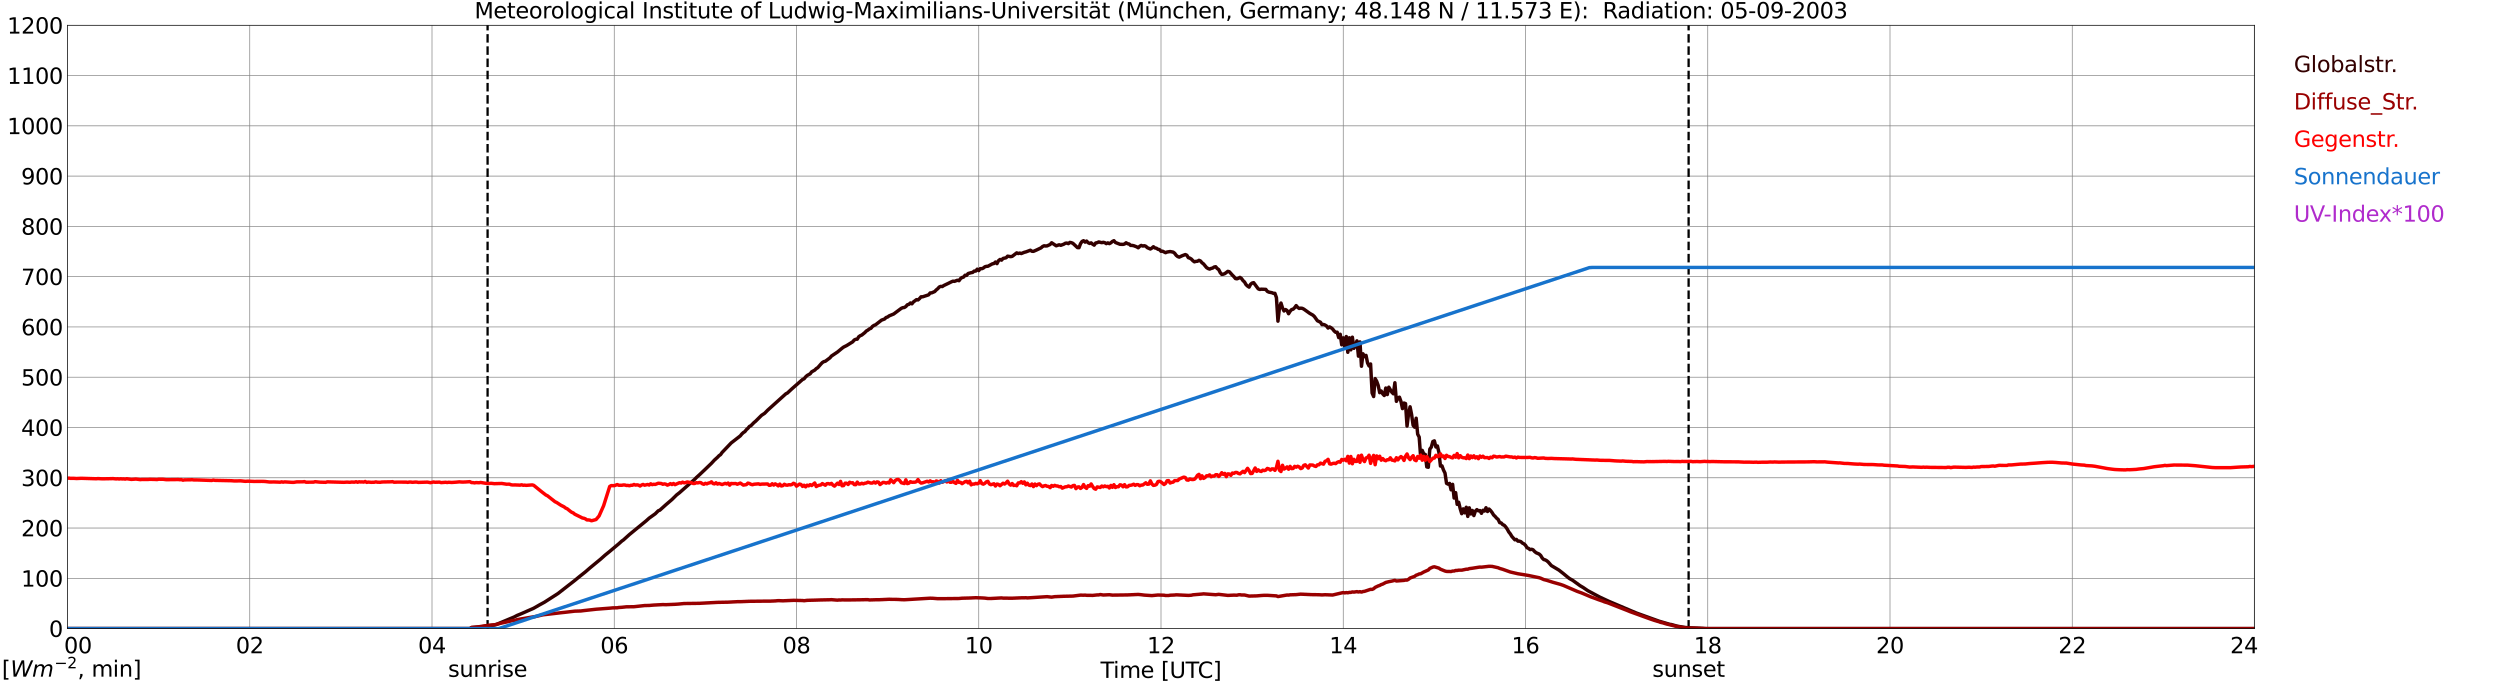 <?xml version="1.0" encoding="utf-8" standalone="no"?>
<!DOCTYPE svg PUBLIC "-//W3C//DTD SVG 1.1//EN"
  "http://www.w3.org/Graphics/SVG/1.1/DTD/svg11.dtd">
<svg xmlns:xlink="http://www.w3.org/1999/xlink" width="1085.4pt" height="296.64pt" viewBox="0 0 1085.4 296.64" xmlns="http://www.w3.org/2000/svg" version="1.1">
 <defs>
  <style type="text/css">*{stroke-linejoin: round; stroke-linecap: butt}</style>
 </defs>
 <g id="figure_1">
  <g id="patch_1">
   <path d="M 0 296.64 
L 1085.4 296.64 
L 1085.4 0 
L 0 0 
z
" style="fill: #ffffff"/>
  </g>
  <g id="axes_1">
   <g id="patch_2">
    <path d="M 29.306 272.909 
L 978.814 272.909 
L 978.814 10.976 
L 29.306 10.976 
z
" style="fill: #ffffff"/>
   </g>
   <g id="patch_3">
    <path d="M 978.814 272.909 
L 978.814 272.909 
L 978.814 10.976 
L 978.814 10.976 
z
" clip-path="url(#padacd7bc79)" style="fill: #d3d3d3; opacity: 0.25; stroke: #d3d3d3; stroke-linejoin: miter"/>
   </g>
   <g id="matplotlib.axis_1">
    <g id="xtick_1">
     <g id="line2d_1">
      <path d="M 29.306 272.909 
L 29.306 10.976 
" clip-path="url(#padacd7bc79)" style="fill: none; stroke: #808080; stroke-width: 0.3; stroke-linecap: square"/>
     </g>
     <g id="line2d_2"/>
     <g id="text_1">
      <!--    00 -->
      <g transform="translate(18.733 283.627) scale(0.095 -0.095)">
       <defs>
        <path id="DejaVuSans-20" transform="scale(0.016)"/>
        <path id="DejaVuSans-30" d="M 2034 4250 
Q 1547 4250 1301 3770 
Q 1056 3291 1056 2328 
Q 1056 1369 1301 889 
Q 1547 409 2034 409 
Q 2525 409 2770 889 
Q 3016 1369 3016 2328 
Q 3016 3291 2770 3770 
Q 2525 4250 2034 4250 
z
M 2034 4750 
Q 2819 4750 3233 4129 
Q 3647 3509 3647 2328 
Q 3647 1150 3233 529 
Q 2819 -91 2034 -91 
Q 1250 -91 836 529 
Q 422 1150 422 2328 
Q 422 3509 836 4129 
Q 1250 4750 2034 4750 
z
" transform="scale(0.016)"/>
       </defs>
       <use xlink:href="#DejaVuSans-20"/>
       <use xlink:href="#DejaVuSans-20" transform="translate(31.787 0)"/>
       <use xlink:href="#DejaVuSans-20" transform="translate(63.574 0)"/>
       <use xlink:href="#DejaVuSans-30" transform="translate(95.361 0)"/>
       <use xlink:href="#DejaVuSans-30" transform="translate(158.984 0)"/>
      </g>
     </g>
    </g>
    <g id="xtick_2">
     <g id="line2d_3">
      <path d="M 108.431 272.909 
L 108.431 10.976 
" clip-path="url(#padacd7bc79)" style="fill: none; stroke: #808080; stroke-width: 0.3; stroke-linecap: square"/>
     </g>
     <g id="line2d_4"/>
     <g id="text_2">
      <!-- 02 -->
      <g transform="translate(102.387 283.627) scale(0.095 -0.095)">
       <defs>
        <path id="DejaVuSans-32" d="M 1228 531 
L 3431 531 
L 3431 0 
L 469 0 
L 469 531 
Q 828 903 1448 1529 
Q 2069 2156 2228 2338 
Q 2531 2678 2651 2914 
Q 2772 3150 2772 3378 
Q 2772 3750 2511 3984 
Q 2250 4219 1831 4219 
Q 1534 4219 1204 4116 
Q 875 4013 500 3803 
L 500 4441 
Q 881 4594 1212 4672 
Q 1544 4750 1819 4750 
Q 2544 4750 2975 4387 
Q 3406 4025 3406 3419 
Q 3406 3131 3298 2873 
Q 3191 2616 2906 2266 
Q 2828 2175 2409 1742 
Q 1991 1309 1228 531 
z
" transform="scale(0.016)"/>
       </defs>
       <use xlink:href="#DejaVuSans-30"/>
       <use xlink:href="#DejaVuSans-32" transform="translate(63.623 0)"/>
      </g>
     </g>
    </g>
    <g id="xtick_3">
     <g id="line2d_5">
      <path d="M 187.557 272.909 
L 187.557 10.976 
" clip-path="url(#padacd7bc79)" style="fill: none; stroke: #808080; stroke-width: 0.3; stroke-linecap: square"/>
     </g>
     <g id="line2d_6"/>
     <g id="text_3">
      <!-- 04 -->
      <g transform="translate(181.513 283.627) scale(0.095 -0.095)">
       <defs>
        <path id="DejaVuSans-34" d="M 2419 4116 
L 825 1625 
L 2419 1625 
L 2419 4116 
z
M 2253 4666 
L 3047 4666 
L 3047 1625 
L 3713 1625 
L 3713 1100 
L 3047 1100 
L 3047 0 
L 2419 0 
L 2419 1100 
L 313 1100 
L 313 1709 
L 2253 4666 
z
" transform="scale(0.016)"/>
       </defs>
       <use xlink:href="#DejaVuSans-30"/>
       <use xlink:href="#DejaVuSans-34" transform="translate(63.623 0)"/>
      </g>
     </g>
    </g>
    <g id="xtick_4">
     <g id="line2d_7">
      <path d="M 266.683 272.909 
L 266.683 10.976 
" clip-path="url(#padacd7bc79)" style="fill: none; stroke: #808080; stroke-width: 0.3; stroke-linecap: square"/>
     </g>
     <g id="line2d_8"/>
     <g id="text_4">
      <!-- 06 -->
      <g transform="translate(260.638 283.627) scale(0.095 -0.095)">
       <defs>
        <path id="DejaVuSans-36" d="M 2113 2584 
Q 1688 2584 1439 2293 
Q 1191 2003 1191 1497 
Q 1191 994 1439 701 
Q 1688 409 2113 409 
Q 2538 409 2786 701 
Q 3034 994 3034 1497 
Q 3034 2003 2786 2293 
Q 2538 2584 2113 2584 
z
M 3366 4563 
L 3366 3988 
Q 3128 4100 2886 4159 
Q 2644 4219 2406 4219 
Q 1781 4219 1451 3797 
Q 1122 3375 1075 2522 
Q 1259 2794 1537 2939 
Q 1816 3084 2150 3084 
Q 2853 3084 3261 2657 
Q 3669 2231 3669 1497 
Q 3669 778 3244 343 
Q 2819 -91 2113 -91 
Q 1303 -91 875 529 
Q 447 1150 447 2328 
Q 447 3434 972 4092 
Q 1497 4750 2381 4750 
Q 2619 4750 2861 4703 
Q 3103 4656 3366 4563 
z
" transform="scale(0.016)"/>
       </defs>
       <use xlink:href="#DejaVuSans-30"/>
       <use xlink:href="#DejaVuSans-36" transform="translate(63.623 0)"/>
      </g>
     </g>
    </g>
    <g id="xtick_5">
     <g id="line2d_9">
      <path d="M 345.808 272.909 
L 345.808 10.976 
" clip-path="url(#padacd7bc79)" style="fill: none; stroke: #808080; stroke-width: 0.3; stroke-linecap: square"/>
     </g>
     <g id="line2d_10"/>
     <g id="text_5">
      <!-- 08 -->
      <g transform="translate(339.764 283.627) scale(0.095 -0.095)">
       <defs>
        <path id="DejaVuSans-38" d="M 2034 2216 
Q 1584 2216 1326 1975 
Q 1069 1734 1069 1313 
Q 1069 891 1326 650 
Q 1584 409 2034 409 
Q 2484 409 2743 651 
Q 3003 894 3003 1313 
Q 3003 1734 2745 1975 
Q 2488 2216 2034 2216 
z
M 1403 2484 
Q 997 2584 770 2862 
Q 544 3141 544 3541 
Q 544 4100 942 4425 
Q 1341 4750 2034 4750 
Q 2731 4750 3128 4425 
Q 3525 4100 3525 3541 
Q 3525 3141 3298 2862 
Q 3072 2584 2669 2484 
Q 3125 2378 3379 2068 
Q 3634 1759 3634 1313 
Q 3634 634 3220 271 
Q 2806 -91 2034 -91 
Q 1263 -91 848 271 
Q 434 634 434 1313 
Q 434 1759 690 2068 
Q 947 2378 1403 2484 
z
M 1172 3481 
Q 1172 3119 1398 2916 
Q 1625 2713 2034 2713 
Q 2441 2713 2670 2916 
Q 2900 3119 2900 3481 
Q 2900 3844 2670 4047 
Q 2441 4250 2034 4250 
Q 1625 4250 1398 4047 
Q 1172 3844 1172 3481 
z
" transform="scale(0.016)"/>
       </defs>
       <use xlink:href="#DejaVuSans-30"/>
       <use xlink:href="#DejaVuSans-38" transform="translate(63.623 0)"/>
      </g>
     </g>
    </g>
    <g id="xtick_6">
     <g id="line2d_11">
      <path d="M 424.934 272.909 
L 424.934 10.976 
" clip-path="url(#padacd7bc79)" style="fill: none; stroke: #808080; stroke-width: 0.3; stroke-linecap: square"/>
     </g>
     <g id="line2d_12"/>
     <g id="text_6">
      <!-- 10 -->
      <g transform="translate(418.89 283.627) scale(0.095 -0.095)">
       <defs>
        <path id="DejaVuSans-31" d="M 794 531 
L 1825 531 
L 1825 4091 
L 703 3866 
L 703 4441 
L 1819 4666 
L 2450 4666 
L 2450 531 
L 3481 531 
L 3481 0 
L 794 0 
L 794 531 
z
" transform="scale(0.016)"/>
       </defs>
       <use xlink:href="#DejaVuSans-31"/>
       <use xlink:href="#DejaVuSans-30" transform="translate(63.623 0)"/>
      </g>
     </g>
    </g>
    <g id="xtick_7">
     <g id="line2d_13">
      <path d="M 504.06 272.909 
L 504.06 10.976 
" clip-path="url(#padacd7bc79)" style="fill: none; stroke: #808080; stroke-width: 0.3; stroke-linecap: square"/>
     </g>
     <g id="line2d_14"/>
     <g id="text_7">
      <!-- 12 -->
      <g transform="translate(498.015 283.627) scale(0.095 -0.095)">
       <use xlink:href="#DejaVuSans-31"/>
       <use xlink:href="#DejaVuSans-32" transform="translate(63.623 0)"/>
      </g>
     </g>
    </g>
    <g id="xtick_8">
     <g id="line2d_15">
      <path d="M 583.185 272.909 
L 583.185 10.976 
" clip-path="url(#padacd7bc79)" style="fill: none; stroke: #808080; stroke-width: 0.3; stroke-linecap: square"/>
     </g>
     <g id="line2d_16"/>
     <g id="text_8">
      <!-- 14 -->
      <g transform="translate(577.141 283.627) scale(0.095 -0.095)">
       <use xlink:href="#DejaVuSans-31"/>
       <use xlink:href="#DejaVuSans-34" transform="translate(63.623 0)"/>
      </g>
     </g>
    </g>
    <g id="xtick_9">
     <g id="line2d_17">
      <path d="M 662.311 272.909 
L 662.311 10.976 
" clip-path="url(#padacd7bc79)" style="fill: none; stroke: #808080; stroke-width: 0.3; stroke-linecap: square"/>
     </g>
     <g id="line2d_18"/>
     <g id="text_9">
      <!-- 16 -->
      <g transform="translate(656.267 283.627) scale(0.095 -0.095)">
       <use xlink:href="#DejaVuSans-31"/>
       <use xlink:href="#DejaVuSans-36" transform="translate(63.623 0)"/>
      </g>
     </g>
    </g>
    <g id="xtick_10">
     <g id="line2d_19">
      <path d="M 741.437 272.909 
L 741.437 10.976 
" clip-path="url(#padacd7bc79)" style="fill: none; stroke: #808080; stroke-width: 0.3; stroke-linecap: square"/>
     </g>
     <g id="line2d_20"/>
     <g id="text_10">
      <!-- 18 -->
      <g transform="translate(735.392 283.627) scale(0.095 -0.095)">
       <use xlink:href="#DejaVuSans-31"/>
       <use xlink:href="#DejaVuSans-38" transform="translate(63.623 0)"/>
      </g>
     </g>
    </g>
    <g id="xtick_11">
     <g id="line2d_21">
      <path d="M 820.562 272.909 
L 820.562 10.976 
" clip-path="url(#padacd7bc79)" style="fill: none; stroke: #808080; stroke-width: 0.3; stroke-linecap: square"/>
     </g>
     <g id="line2d_22"/>
     <g id="text_11">
      <!-- 20 -->
      <g transform="translate(814.518 283.627) scale(0.095 -0.095)">
       <use xlink:href="#DejaVuSans-32"/>
       <use xlink:href="#DejaVuSans-30" transform="translate(63.623 0)"/>
      </g>
     </g>
    </g>
    <g id="xtick_12">
     <g id="line2d_23">
      <path d="M 899.688 272.909 
L 899.688 10.976 
" clip-path="url(#padacd7bc79)" style="fill: none; stroke: #808080; stroke-width: 0.3; stroke-linecap: square"/>
     </g>
     <g id="line2d_24"/>
     <g id="text_12">
      <!-- 22 -->
      <g transform="translate(893.644 283.627) scale(0.095 -0.095)">
       <use xlink:href="#DejaVuSans-32"/>
       <use xlink:href="#DejaVuSans-32" transform="translate(63.623 0)"/>
      </g>
     </g>
    </g>
    <g id="xtick_13">
     <g id="line2d_25">
      <path d="M 978.814 272.909 
L 978.814 10.976 
" clip-path="url(#padacd7bc79)" style="fill: none; stroke: #808080; stroke-width: 0.3; stroke-linecap: square"/>
     </g>
     <g id="line2d_26"/>
     <g id="text_13">
      <!-- 24    -->
      <g transform="translate(968.241 283.627) scale(0.095 -0.095)">
       <use xlink:href="#DejaVuSans-32"/>
       <use xlink:href="#DejaVuSans-34" transform="translate(63.623 0)"/>
       <use xlink:href="#DejaVuSans-20" transform="translate(127.246 0)"/>
       <use xlink:href="#DejaVuSans-20" transform="translate(159.033 0)"/>
       <use xlink:href="#DejaVuSans-20" transform="translate(190.82 0)"/>
      </g>
     </g>
    </g>
    <g id="text_14">
     <!-- Time [UTC] -->
     <g transform="translate(477.806 294.322) scale(0.095 -0.095)">
      <defs>
       <path id="DejaVuSans-54" d="M -19 4666 
L 3928 4666 
L 3928 4134 
L 2272 4134 
L 2272 0 
L 1638 0 
L 1638 4134 
L -19 4134 
L -19 4666 
z
" transform="scale(0.016)"/>
       <path id="DejaVuSans-69" d="M 603 3500 
L 1178 3500 
L 1178 0 
L 603 0 
L 603 3500 
z
M 603 4863 
L 1178 4863 
L 1178 4134 
L 603 4134 
L 603 4863 
z
" transform="scale(0.016)"/>
       <path id="DejaVuSans-6d" d="M 3328 2828 
Q 3544 3216 3844 3400 
Q 4144 3584 4550 3584 
Q 5097 3584 5394 3201 
Q 5691 2819 5691 2113 
L 5691 0 
L 5113 0 
L 5113 2094 
Q 5113 2597 4934 2840 
Q 4756 3084 4391 3084 
Q 3944 3084 3684 2787 
Q 3425 2491 3425 1978 
L 3425 0 
L 2847 0 
L 2847 2094 
Q 2847 2600 2669 2842 
Q 2491 3084 2119 3084 
Q 1678 3084 1418 2786 
Q 1159 2488 1159 1978 
L 1159 0 
L 581 0 
L 581 3500 
L 1159 3500 
L 1159 2956 
Q 1356 3278 1631 3431 
Q 1906 3584 2284 3584 
Q 2666 3584 2933 3390 
Q 3200 3197 3328 2828 
z
" transform="scale(0.016)"/>
       <path id="DejaVuSans-65" d="M 3597 1894 
L 3597 1613 
L 953 1613 
Q 991 1019 1311 708 
Q 1631 397 2203 397 
Q 2534 397 2845 478 
Q 3156 559 3463 722 
L 3463 178 
Q 3153 47 2828 -22 
Q 2503 -91 2169 -91 
Q 1331 -91 842 396 
Q 353 884 353 1716 
Q 353 2575 817 3079 
Q 1281 3584 2069 3584 
Q 2775 3584 3186 3129 
Q 3597 2675 3597 1894 
z
M 3022 2063 
Q 3016 2534 2758 2815 
Q 2500 3097 2075 3097 
Q 1594 3097 1305 2825 
Q 1016 2553 972 2059 
L 3022 2063 
z
" transform="scale(0.016)"/>
       <path id="DejaVuSans-5b" d="M 550 4863 
L 1875 4863 
L 1875 4416 
L 1125 4416 
L 1125 -397 
L 1875 -397 
L 1875 -844 
L 550 -844 
L 550 4863 
z
" transform="scale(0.016)"/>
       <path id="DejaVuSans-55" d="M 556 4666 
L 1191 4666 
L 1191 1831 
Q 1191 1081 1462 751 
Q 1734 422 2344 422 
Q 2950 422 3222 751 
Q 3494 1081 3494 1831 
L 3494 4666 
L 4128 4666 
L 4128 1753 
Q 4128 841 3676 375 
Q 3225 -91 2344 -91 
Q 1459 -91 1007 375 
Q 556 841 556 1753 
L 556 4666 
z
" transform="scale(0.016)"/>
       <path id="DejaVuSans-43" d="M 4122 4306 
L 4122 3641 
Q 3803 3938 3442 4084 
Q 3081 4231 2675 4231 
Q 1875 4231 1450 3742 
Q 1025 3253 1025 2328 
Q 1025 1406 1450 917 
Q 1875 428 2675 428 
Q 3081 428 3442 575 
Q 3803 722 4122 1019 
L 4122 359 
Q 3791 134 3420 21 
Q 3050 -91 2638 -91 
Q 1578 -91 968 557 
Q 359 1206 359 2328 
Q 359 3453 968 4101 
Q 1578 4750 2638 4750 
Q 3056 4750 3426 4639 
Q 3797 4528 4122 4306 
z
" transform="scale(0.016)"/>
       <path id="DejaVuSans-5d" d="M 1947 4863 
L 1947 -844 
L 622 -844 
L 622 -397 
L 1369 -397 
L 1369 4416 
L 622 4416 
L 622 4863 
L 1947 4863 
z
" transform="scale(0.016)"/>
      </defs>
      <use xlink:href="#DejaVuSans-54"/>
      <use xlink:href="#DejaVuSans-69" transform="translate(57.959 0)"/>
      <use xlink:href="#DejaVuSans-6d" transform="translate(85.742 0)"/>
      <use xlink:href="#DejaVuSans-65" transform="translate(183.154 0)"/>
      <use xlink:href="#DejaVuSans-20" transform="translate(244.678 0)"/>
      <use xlink:href="#DejaVuSans-5b" transform="translate(276.465 0)"/>
      <use xlink:href="#DejaVuSans-55" transform="translate(315.479 0)"/>
      <use xlink:href="#DejaVuSans-54" transform="translate(388.672 0)"/>
      <use xlink:href="#DejaVuSans-43" transform="translate(443.881 0)"/>
      <use xlink:href="#DejaVuSans-5d" transform="translate(513.705 0)"/>
     </g>
    </g>
   </g>
   <g id="matplotlib.axis_2">
    <g id="ytick_1">
     <g id="line2d_27">
      <path d="M 29.306 272.909 
L 978.814 272.909 
" clip-path="url(#padacd7bc79)" style="fill: none; stroke: #808080; stroke-width: 0.3; stroke-linecap: square"/>
     </g>
     <g id="line2d_28"/>
     <g id="text_15">
      <!-- 0 -->
      <g transform="translate(21.261 276.518) scale(0.095 -0.095)">
       <use xlink:href="#DejaVuSans-30"/>
      </g>
     </g>
    </g>
    <g id="ytick_2">
     <g id="line2d_29">
      <path d="M 29.306 251.081 
L 978.814 251.081 
" clip-path="url(#padacd7bc79)" style="fill: none; stroke: #808080; stroke-width: 0.3; stroke-linecap: square"/>
     </g>
     <g id="line2d_30"/>
     <g id="text_16">
      <!-- 100 -->
      <g transform="translate(9.173 254.69) scale(0.095 -0.095)">
       <use xlink:href="#DejaVuSans-31"/>
       <use xlink:href="#DejaVuSans-30" transform="translate(63.623 0)"/>
       <use xlink:href="#DejaVuSans-30" transform="translate(127.246 0)"/>
      </g>
     </g>
    </g>
    <g id="ytick_3">
     <g id="line2d_31">
      <path d="M 29.306 229.253 
L 978.814 229.253 
" clip-path="url(#padacd7bc79)" style="fill: none; stroke: #808080; stroke-width: 0.3; stroke-linecap: square"/>
     </g>
     <g id="line2d_32"/>
     <g id="text_17">
      <!-- 200 -->
      <g transform="translate(9.173 232.863) scale(0.095 -0.095)">
       <use xlink:href="#DejaVuSans-32"/>
       <use xlink:href="#DejaVuSans-30" transform="translate(63.623 0)"/>
       <use xlink:href="#DejaVuSans-30" transform="translate(127.246 0)"/>
      </g>
     </g>
    </g>
    <g id="ytick_4">
     <g id="line2d_33">
      <path d="M 29.306 207.426 
L 978.814 207.426 
" clip-path="url(#padacd7bc79)" style="fill: none; stroke: #808080; stroke-width: 0.3; stroke-linecap: square"/>
     </g>
     <g id="line2d_34"/>
     <g id="text_18">
      <!-- 300 -->
      <g transform="translate(9.173 211.035) scale(0.095 -0.095)">
       <defs>
        <path id="DejaVuSans-33" d="M 2597 2516 
Q 3050 2419 3304 2112 
Q 3559 1806 3559 1356 
Q 3559 666 3084 287 
Q 2609 -91 1734 -91 
Q 1441 -91 1130 -33 
Q 819 25 488 141 
L 488 750 
Q 750 597 1062 519 
Q 1375 441 1716 441 
Q 2309 441 2620 675 
Q 2931 909 2931 1356 
Q 2931 1769 2642 2001 
Q 2353 2234 1838 2234 
L 1294 2234 
L 1294 2753 
L 1863 2753 
Q 2328 2753 2575 2939 
Q 2822 3125 2822 3475 
Q 2822 3834 2567 4026 
Q 2313 4219 1838 4219 
Q 1578 4219 1281 4162 
Q 984 4106 628 3988 
L 628 4550 
Q 988 4650 1302 4700 
Q 1616 4750 1894 4750 
Q 2613 4750 3031 4423 
Q 3450 4097 3450 3541 
Q 3450 3153 3228 2886 
Q 3006 2619 2597 2516 
z
" transform="scale(0.016)"/>
       </defs>
       <use xlink:href="#DejaVuSans-33"/>
       <use xlink:href="#DejaVuSans-30" transform="translate(63.623 0)"/>
       <use xlink:href="#DejaVuSans-30" transform="translate(127.246 0)"/>
      </g>
     </g>
    </g>
    <g id="ytick_5">
     <g id="line2d_35">
      <path d="M 29.306 185.598 
L 978.814 185.598 
" clip-path="url(#padacd7bc79)" style="fill: none; stroke: #808080; stroke-width: 0.3; stroke-linecap: square"/>
     </g>
     <g id="line2d_36"/>
     <g id="text_19">
      <!-- 400 -->
      <g transform="translate(9.173 189.207) scale(0.095 -0.095)">
       <use xlink:href="#DejaVuSans-34"/>
       <use xlink:href="#DejaVuSans-30" transform="translate(63.623 0)"/>
       <use xlink:href="#DejaVuSans-30" transform="translate(127.246 0)"/>
      </g>
     </g>
    </g>
    <g id="ytick_6">
     <g id="line2d_37">
      <path d="M 29.306 163.77 
L 978.814 163.77 
" clip-path="url(#padacd7bc79)" style="fill: none; stroke: #808080; stroke-width: 0.3; stroke-linecap: square"/>
     </g>
     <g id="line2d_38"/>
     <g id="text_20">
      <!-- 500 -->
      <g transform="translate(9.173 167.379) scale(0.095 -0.095)">
       <defs>
        <path id="DejaVuSans-35" d="M 691 4666 
L 3169 4666 
L 3169 4134 
L 1269 4134 
L 1269 2991 
Q 1406 3038 1543 3061 
Q 1681 3084 1819 3084 
Q 2600 3084 3056 2656 
Q 3513 2228 3513 1497 
Q 3513 744 3044 326 
Q 2575 -91 1722 -91 
Q 1428 -91 1123 -41 
Q 819 9 494 109 
L 494 744 
Q 775 591 1075 516 
Q 1375 441 1709 441 
Q 2250 441 2565 725 
Q 2881 1009 2881 1497 
Q 2881 1984 2565 2268 
Q 2250 2553 1709 2553 
Q 1456 2553 1204 2497 
Q 953 2441 691 2322 
L 691 4666 
z
" transform="scale(0.016)"/>
       </defs>
       <use xlink:href="#DejaVuSans-35"/>
       <use xlink:href="#DejaVuSans-30" transform="translate(63.623 0)"/>
       <use xlink:href="#DejaVuSans-30" transform="translate(127.246 0)"/>
      </g>
     </g>
    </g>
    <g id="ytick_7">
     <g id="line2d_39">
      <path d="M 29.306 141.942 
L 978.814 141.942 
" clip-path="url(#padacd7bc79)" style="fill: none; stroke: #808080; stroke-width: 0.3; stroke-linecap: square"/>
     </g>
     <g id="line2d_40"/>
     <g id="text_21">
      <!-- 600 -->
      <g transform="translate(9.173 145.551) scale(0.095 -0.095)">
       <use xlink:href="#DejaVuSans-36"/>
       <use xlink:href="#DejaVuSans-30" transform="translate(63.623 0)"/>
       <use xlink:href="#DejaVuSans-30" transform="translate(127.246 0)"/>
      </g>
     </g>
    </g>
    <g id="ytick_8">
     <g id="line2d_41">
      <path d="M 29.306 120.114 
L 978.814 120.114 
" clip-path="url(#padacd7bc79)" style="fill: none; stroke: #808080; stroke-width: 0.3; stroke-linecap: square"/>
     </g>
     <g id="line2d_42"/>
     <g id="text_22">
      <!-- 700 -->
      <g transform="translate(9.173 123.724) scale(0.095 -0.095)">
       <defs>
        <path id="DejaVuSans-37" d="M 525 4666 
L 3525 4666 
L 3525 4397 
L 1831 0 
L 1172 0 
L 2766 4134 
L 525 4134 
L 525 4666 
z
" transform="scale(0.016)"/>
       </defs>
       <use xlink:href="#DejaVuSans-37"/>
       <use xlink:href="#DejaVuSans-30" transform="translate(63.623 0)"/>
       <use xlink:href="#DejaVuSans-30" transform="translate(127.246 0)"/>
      </g>
     </g>
    </g>
    <g id="ytick_9">
     <g id="line2d_43">
      <path d="M 29.306 98.287 
L 978.814 98.287 
" clip-path="url(#padacd7bc79)" style="fill: none; stroke: #808080; stroke-width: 0.3; stroke-linecap: square"/>
     </g>
     <g id="line2d_44"/>
     <g id="text_23">
      <!-- 800 -->
      <g transform="translate(9.173 101.896) scale(0.095 -0.095)">
       <use xlink:href="#DejaVuSans-38"/>
       <use xlink:href="#DejaVuSans-30" transform="translate(63.623 0)"/>
       <use xlink:href="#DejaVuSans-30" transform="translate(127.246 0)"/>
      </g>
     </g>
    </g>
    <g id="ytick_10">
     <g id="line2d_45">
      <path d="M 29.306 76.459 
L 978.814 76.459 
" clip-path="url(#padacd7bc79)" style="fill: none; stroke: #808080; stroke-width: 0.3; stroke-linecap: square"/>
     </g>
     <g id="line2d_46"/>
     <g id="text_24">
      <!-- 900 -->
      <g transform="translate(9.173 80.068) scale(0.095 -0.095)">
       <defs>
        <path id="DejaVuSans-39" d="M 703 97 
L 703 672 
Q 941 559 1184 500 
Q 1428 441 1663 441 
Q 2288 441 2617 861 
Q 2947 1281 2994 2138 
Q 2813 1869 2534 1725 
Q 2256 1581 1919 1581 
Q 1219 1581 811 2004 
Q 403 2428 403 3163 
Q 403 3881 828 4315 
Q 1253 4750 1959 4750 
Q 2769 4750 3195 4129 
Q 3622 3509 3622 2328 
Q 3622 1225 3098 567 
Q 2575 -91 1691 -91 
Q 1453 -91 1209 -44 
Q 966 3 703 97 
z
M 1959 2075 
Q 2384 2075 2632 2365 
Q 2881 2656 2881 3163 
Q 2881 3666 2632 3958 
Q 2384 4250 1959 4250 
Q 1534 4250 1286 3958 
Q 1038 3666 1038 3163 
Q 1038 2656 1286 2365 
Q 1534 2075 1959 2075 
z
" transform="scale(0.016)"/>
       </defs>
       <use xlink:href="#DejaVuSans-39"/>
       <use xlink:href="#DejaVuSans-30" transform="translate(63.623 0)"/>
       <use xlink:href="#DejaVuSans-30" transform="translate(127.246 0)"/>
      </g>
     </g>
    </g>
    <g id="ytick_11">
     <g id="line2d_47">
      <path d="M 29.306 54.631 
L 978.814 54.631 
" clip-path="url(#padacd7bc79)" style="fill: none; stroke: #808080; stroke-width: 0.3; stroke-linecap: square"/>
     </g>
     <g id="line2d_48"/>
     <g id="text_25">
      <!-- 1000 -->
      <g transform="translate(3.128 58.24) scale(0.095 -0.095)">
       <use xlink:href="#DejaVuSans-31"/>
       <use xlink:href="#DejaVuSans-30" transform="translate(63.623 0)"/>
       <use xlink:href="#DejaVuSans-30" transform="translate(127.246 0)"/>
       <use xlink:href="#DejaVuSans-30" transform="translate(190.869 0)"/>
      </g>
     </g>
    </g>
    <g id="ytick_12">
     <g id="line2d_49">
      <path d="M 29.306 32.803 
L 978.814 32.803 
" clip-path="url(#padacd7bc79)" style="fill: none; stroke: #808080; stroke-width: 0.3; stroke-linecap: square"/>
     </g>
     <g id="line2d_50"/>
     <g id="text_26">
      <!-- 1100 -->
      <g transform="translate(3.128 36.413) scale(0.095 -0.095)">
       <use xlink:href="#DejaVuSans-31"/>
       <use xlink:href="#DejaVuSans-31" transform="translate(63.623 0)"/>
       <use xlink:href="#DejaVuSans-30" transform="translate(127.246 0)"/>
       <use xlink:href="#DejaVuSans-30" transform="translate(190.869 0)"/>
      </g>
     </g>
    </g>
    <g id="ytick_13">
     <g id="line2d_51">
      <path d="M 29.306 10.976 
L 978.814 10.976 
" clip-path="url(#padacd7bc79)" style="fill: none; stroke: #808080; stroke-width: 0.3; stroke-linecap: square"/>
     </g>
     <g id="line2d_52"/>
     <g id="text_27">
      <!-- 1200 -->
      <g transform="translate(3.128 14.585) scale(0.095 -0.095)">
       <use xlink:href="#DejaVuSans-31"/>
       <use xlink:href="#DejaVuSans-32" transform="translate(63.623 0)"/>
       <use xlink:href="#DejaVuSans-30" transform="translate(127.246 0)"/>
       <use xlink:href="#DejaVuSans-30" transform="translate(190.869 0)"/>
      </g>
     </g>
    </g>
   </g>
   <g id="line2d_53">
    <path d="M 211.69 272.909 
L 211.69 10.976 
" clip-path="url(#padacd7bc79)" style="fill: none; stroke-dasharray: 3.7,1.6; stroke-dashoffset: 0; stroke: #000000"/>
   </g>
   <g id="line2d_54">
    <path d="M 733.129 272.909 
L 733.129 10.976 
" clip-path="url(#padacd7bc79)" style="fill: none; stroke-dasharray: 3.7,1.6; stroke-dashoffset: 0; stroke: #000000"/>
   </g>
   <g id="line2d_55">
    <path d="M 29.306 272.909 
L 204.042 272.909 
L 204.701 272.492 
L 208.657 272.164 
L 214.592 271.385 
L 215.91 270.936 
L 221.186 268.724 
L 223.164 267.904 
L 224.482 267.207 
L 226.461 266.389 
L 231.736 264.055 
L 234.373 262.541 
L 236.351 261.475 
L 242.286 257.666 
L 246.901 254.063 
L 249.539 252.015 
L 251.517 250.376 
L 254.155 248.287 
L 256.133 246.567 
L 260.748 242.76 
L 262.726 240.999 
L 264.705 239.401 
L 268.661 236.083 
L 269.98 234.896 
L 270.639 234.446 
L 273.277 232.071 
L 280.53 226.132 
L 281.849 224.944 
L 284.486 223.061 
L 285.805 221.751 
L 286.464 221.504 
L 289.102 219.13 
L 291.739 216.877 
L 293.717 214.912 
L 295.036 213.889 
L 301.63 208.072 
L 302.289 207.377 
L 303.608 206.188 
L 306.246 203.691 
L 308.883 201.152 
L 310.202 199.718 
L 311.521 198.531 
L 312.18 197.834 
L 312.839 197.385 
L 313.499 196.442 
L 317.455 192.305 
L 321.411 189.234 
L 322.071 188.416 
L 322.73 187.8 
L 323.39 187.392 
L 324.049 186.532 
L 324.708 185.958 
L 325.368 185.139 
L 326.027 184.812 
L 327.346 183.461 
L 328.005 182.928 
L 329.983 180.962 
L 330.643 180.307 
L 331.961 179.447 
L 333.28 178.096 
L 337.236 174.533 
L 341.193 170.969 
L 341.852 170.641 
L 343.83 168.799 
L 348.446 164.746 
L 349.105 164.458 
L 349.765 163.639 
L 350.424 163.026 
L 351.743 162.288 
L 352.402 161.428 
L 353.721 160.69 
L 354.38 160.035 
L 355.04 159.625 
L 356.359 158.11 
L 357.018 157.414 
L 357.677 157.006 
L 358.337 156.842 
L 360.315 155.366 
L 360.974 154.589 
L 363.612 152.828 
L 365.59 151.188 
L 366.249 150.697 
L 367.568 150.043 
L 369.546 148.814 
L 370.206 148.405 
L 370.865 147.626 
L 371.524 147.299 
L 372.184 147.257 
L 372.843 146.194 
L 373.502 145.742 
L 374.162 145.457 
L 375.481 144.391 
L 376.14 143.695 
L 376.799 143.326 
L 377.459 142.794 
L 378.118 142.549 
L 378.777 141.728 
L 379.437 141.279 
L 380.096 141.034 
L 382.734 138.985 
L 384.053 138.493 
L 384.712 137.839 
L 385.371 137.633 
L 386.031 137.142 
L 388.009 136.324 
L 391.306 133.866 
L 391.965 133.58 
L 392.624 133.497 
L 393.284 133.089 
L 393.943 132.31 
L 394.603 132.146 
L 395.262 131.533 
L 395.921 131.901 
L 396.581 131.081 
L 397.899 130.098 
L 398.559 130.221 
L 399.218 129.649 
L 399.878 128.87 
L 400.537 128.87 
L 403.175 128.01 
L 403.834 127.191 
L 404.493 127.15 
L 405.812 126.578 
L 406.471 125.881 
L 407.131 125.349 
L 407.79 124.611 
L 408.45 124.325 
L 409.109 124.406 
L 409.768 123.956 
L 411.746 123.013 
L 413.065 122.358 
L 413.725 122.072 
L 414.384 122.153 
L 415.703 121.662 
L 416.362 121.867 
L 417.022 120.966 
L 417.681 120.475 
L 418.34 120.311 
L 419 119.492 
L 419.659 119.573 
L 420.318 118.755 
L 421.637 118.386 
L 422.297 118.263 
L 422.956 117.689 
L 423.615 117.689 
L 424.275 116.871 
L 424.934 117.486 
L 425.593 116.626 
L 426.253 116.666 
L 426.912 116.38 
L 427.572 115.847 
L 428.231 115.642 
L 428.89 115.603 
L 430.869 114.537 
L 431.528 114.413 
L 432.187 113.758 
L 432.847 114.455 
L 433.506 113.186 
L 434.165 112.654 
L 434.825 112.94 
L 435.484 112.202 
L 436.803 111.916 
L 437.462 111.22 
L 438.781 111.425 
L 439.44 111.303 
L 441.419 109.786 
L 442.078 110.074 
L 442.737 109.869 
L 443.397 110.074 
L 444.716 109.541 
L 445.375 109.377 
L 446.694 108.886 
L 447.353 108.64 
L 448.012 109.089 
L 448.672 109.131 
L 449.991 108.557 
L 451.969 107.616 
L 452.628 107.042 
L 453.287 106.714 
L 453.947 106.797 
L 454.606 106.756 
L 455.925 106.143 
L 456.584 105.405 
L 458.563 106.714 
L 459.881 106.265 
L 460.541 106.509 
L 461.859 106.018 
L 462.519 105.61 
L 463.178 105.527 
L 463.838 105.774 
L 464.497 105.241 
L 465.156 105.363 
L 465.816 105.649 
L 467.794 107.494 
L 468.453 107.533 
L 469.113 105.813 
L 469.772 104.831 
L 470.431 104.503 
L 471.091 105.117 
L 471.75 104.667 
L 472.409 105.363 
L 473.069 105.691 
L 473.728 105.446 
L 474.388 106.018 
L 475.047 106.428 
L 475.706 105.486 
L 476.366 105.363 
L 477.025 105.036 
L 478.344 105.363 
L 479.003 105.2 
L 479.663 105.363 
L 480.322 105.774 
L 480.981 105.446 
L 481.641 105.774 
L 482.3 105.405 
L 482.96 104.831 
L 483.619 104.503 
L 484.278 105.283 
L 486.256 106.06 
L 487.575 106.101 
L 488.235 105.937 
L 488.894 105.405 
L 489.553 105.813 
L 490.213 105.937 
L 490.872 106.551 
L 491.532 106.551 
L 492.191 106.673 
L 493.51 107.166 
L 494.169 107.574 
L 494.828 106.92 
L 495.488 106.551 
L 496.147 106.837 
L 496.807 106.673 
L 497.466 106.92 
L 498.125 107.533 
L 499.444 108.107 
L 500.103 107.697 
L 500.763 107.125 
L 501.422 107.657 
L 502.082 107.78 
L 502.741 108.229 
L 503.4 108.354 
L 504.06 109.089 
L 504.719 109.05 
L 506.038 109.705 
L 506.697 109.417 
L 508.016 109.214 
L 509.335 109.458 
L 509.994 109.949 
L 510.654 110.851 
L 511.313 111.383 
L 511.972 111.63 
L 513.291 111.014 
L 514.61 110.523 
L 515.269 110.809 
L 515.929 111.875 
L 516.588 112.08 
L 517.247 112.49 
L 517.907 113.186 
L 518.566 113.677 
L 519.226 113.472 
L 519.885 113.431 
L 520.544 113.023 
L 521.204 113.309 
L 521.863 114.086 
L 522.522 114.577 
L 523.841 116.175 
L 524.501 116.585 
L 525.16 116.829 
L 525.819 116.543 
L 526.479 116.38 
L 527.138 115.93 
L 527.797 115.806 
L 528.457 116.585 
L 529.116 117.035 
L 529.776 118.346 
L 530.435 119.124 
L 531.094 119.041 
L 531.754 118.796 
L 533.073 117.814 
L 533.732 117.978 
L 535.051 119.451 
L 535.71 120.106 
L 536.369 120.926 
L 537.029 121.049 
L 537.688 120.802 
L 538.348 120.433 
L 539.007 120.926 
L 539.666 121.826 
L 540.326 122.441 
L 540.985 123.587 
L 541.644 124.201 
L 542.304 124.652 
L 542.963 123.424 
L 543.623 122.891 
L 544.282 122.727 
L 546.26 125.39 
L 546.919 125.676 
L 547.579 125.554 
L 549.557 125.635 
L 550.216 126.495 
L 550.876 126.822 
L 552.195 127.069 
L 552.854 127.355 
L 553.513 127.355 
L 554.173 129.197 
L 554.832 139.436 
L 555.491 133.621 
L 556.151 131.574 
L 556.81 133.702 
L 557.47 135.014 
L 558.129 134.399 
L 558.788 134.809 
L 559.448 136.202 
L 560.107 135.136 
L 560.766 134.399 
L 561.426 134.235 
L 562.085 133.58 
L 562.745 132.679 
L 563.404 133.458 
L 564.063 133.907 
L 564.723 133.785 
L 565.382 133.866 
L 566.042 134.193 
L 567.36 135.136 
L 568.679 136.077 
L 569.998 136.815 
L 570.657 137.43 
L 571.976 139.273 
L 573.295 139.886 
L 573.954 140.951 
L 574.613 140.868 
L 575.273 141.115 
L 575.932 141.525 
L 576.592 142.425 
L 577.251 141.934 
L 577.91 142.302 
L 578.57 142.835 
L 579.229 143.695 
L 579.889 144.269 
L 580.548 144.228 
L 581.207 146.561 
L 581.867 145.129 
L 582.526 149.715 
L 583.185 146.685 
L 583.845 150.534 
L 584.504 146.111 
L 585.164 152.95 
L 585.823 146.644 
L 586.482 151.885 
L 587.142 146.397 
L 587.801 151.23 
L 588.46 150.001 
L 589.12 147.995 
L 589.779 154.629 
L 590.439 148.445 
L 591.098 159.012 
L 591.757 153.605 
L 592.417 154.834 
L 593.076 154.301 
L 593.736 157.577 
L 594.395 158.889 
L 595.054 158.029 
L 595.714 170.641 
L 596.373 172.156 
L 597.032 164.377 
L 597.692 165.523 
L 598.351 167.326 
L 599.011 170.478 
L 599.67 169.74 
L 600.329 171.01 
L 600.989 171.707 
L 601.648 168.472 
L 602.307 171.296 
L 602.967 168.103 
L 604.286 170.314 
L 604.945 170.969 
L 605.604 166.178 
L 606.264 174.245 
L 606.923 172.73 
L 607.582 172.444 
L 608.242 174.287 
L 608.901 177.399 
L 609.561 174.983 
L 610.22 175.23 
L 610.879 184.976 
L 611.539 179.693 
L 612.198 176.62 
L 612.858 179.979 
L 613.517 184.648 
L 614.176 185.467 
L 614.836 181.577 
L 615.495 188.496 
L 616.154 189.767 
L 616.814 198.694 
L 617.473 195.54 
L 618.133 197.057 
L 618.792 197.302 
L 619.451 202.709 
L 620.111 202.872 
L 620.77 194.968 
L 621.429 194.108 
L 622.089 191.692 
L 622.748 191.404 
L 623.408 194.067 
L 624.067 193.617 
L 624.726 196.442 
L 625.386 202.34 
L 626.045 202.257 
L 626.705 204.06 
L 627.364 205.411 
L 628.023 209.833 
L 628.683 210.202 
L 629.342 209.875 
L 630.001 212.66 
L 630.661 210.285 
L 631.32 216.222 
L 631.98 213.889 
L 632.639 218.966 
L 633.298 218.064 
L 633.958 220.85 
L 634.617 223.021 
L 635.276 220.933 
L 635.936 222.653 
L 636.595 220.236 
L 637.255 224.209 
L 637.914 220.481 
L 638.573 223.144 
L 639.233 221.629 
L 639.892 223.84 
L 640.552 221.915 
L 641.211 221.26 
L 641.87 221.793 
L 642.53 221.668 
L 643.189 222.856 
L 643.848 221.546 
L 644.508 221.873 
L 645.167 220.441 
L 645.827 222.078 
L 646.486 221.013 
L 647.145 221.668 
L 647.805 222.528 
L 648.464 223.593 
L 649.123 224.209 
L 649.783 224.986 
L 650.442 225.519 
L 651.102 226.911 
L 651.761 227.033 
L 652.42 227.771 
L 653.08 228.057 
L 653.739 228.795 
L 654.399 229.736 
L 655.058 230.965 
L 655.717 231.785 
L 656.377 232.89 
L 657.695 234.365 
L 658.355 234.199 
L 659.014 234.937 
L 659.674 234.937 
L 660.333 235.184 
L 660.992 235.797 
L 661.652 236.125 
L 662.311 236.74 
L 662.97 237.803 
L 663.63 238.091 
L 664.289 238.624 
L 664.949 238.46 
L 665.608 238.705 
L 666.267 239.442 
L 666.927 239.975 
L 668.246 240.549 
L 668.905 241.163 
L 669.564 242.269 
L 670.224 242.924 
L 670.883 243.088 
L 671.542 243.457 
L 672.202 244.028 
L 673.521 245.543 
L 676.817 247.51 
L 678.796 249.066 
L 680.774 250.703 
L 681.433 251.197 
L 682.752 251.932 
L 686.049 254.307 
L 687.368 255.086 
L 689.346 256.438 
L 694.621 259.264 
L 698.577 261.107 
L 710.446 266.144 
L 720.337 269.707 
L 722.315 270.281 
L 724.952 271.058 
L 725.612 271.141 
L 728.249 271.876 
L 731.546 272.409 
L 733.524 272.573 
L 737.48 272.736 
L 739.459 272.819 
L 740.777 272.909 
L 978.154 272.909 
L 978.154 272.909 
" clip-path="url(#padacd7bc79)" style="fill: none; stroke: #330000; stroke-width: 1.5; stroke-linecap: square"/>
   </g>
   <g id="line2d_56">
    <path d="M 29.306 272.909 
L 204.042 272.909 
L 204.701 272.396 
L 206.02 272.311 
L 207.998 272.101 
L 210.635 271.682 
L 211.295 271.638 
L 211.954 271.473 
L 215.251 271.178 
L 217.229 270.632 
L 220.526 269.918 
L 222.504 269.456 
L 223.823 269.246 
L 224.482 269.037 
L 225.801 268.786 
L 229.757 268.113 
L 232.395 267.694 
L 235.692 266.939 
L 243.604 266.016 
L 245.583 265.804 
L 249.539 265.343 
L 252.176 265.258 
L 253.495 265.09 
L 258.77 264.503 
L 264.705 264.042 
L 266.023 263.916 
L 268.002 263.874 
L 268.661 263.748 
L 269.98 263.665 
L 271.958 263.453 
L 275.255 263.412 
L 279.87 262.907 
L 281.849 262.866 
L 283.827 262.698 
L 287.783 262.488 
L 289.102 262.53 
L 293.058 262.362 
L 294.377 262.279 
L 297.014 262.028 
L 303.608 261.943 
L 311.521 261.523 
L 316.136 261.438 
L 320.093 261.229 
L 321.411 261.229 
L 325.368 261.061 
L 333.28 260.978 
L 334.599 260.978 
L 336.577 260.893 
L 337.896 260.768 
L 339.874 260.851 
L 344.49 260.642 
L 348.446 260.725 
L 349.105 260.81 
L 350.424 260.642 
L 353.721 260.559 
L 356.359 260.474 
L 360.315 260.391 
L 360.974 260.347 
L 362.952 260.515 
L 363.612 260.559 
L 364.271 260.474 
L 364.93 260.515 
L 365.59 260.432 
L 366.909 260.474 
L 368.227 260.474 
L 374.162 260.391 
L 376.14 260.347 
L 376.799 260.347 
L 377.459 260.474 
L 380.096 260.391 
L 381.415 260.391 
L 383.393 260.305 
L 386.031 260.179 
L 387.349 260.223 
L 388.668 260.223 
L 389.987 260.264 
L 391.306 260.347 
L 392.624 260.391 
L 403.834 259.718 
L 405.153 259.76 
L 407.131 259.928 
L 408.45 259.928 
L 416.362 259.845 
L 417.681 259.718 
L 420.978 259.633 
L 423.615 259.509 
L 426.253 259.592 
L 427.572 259.677 
L 428.89 259.845 
L 430.209 259.845 
L 434.825 259.592 
L 435.484 259.677 
L 436.803 259.677 
L 438.122 259.718 
L 439.44 259.718 
L 441.419 259.633 
L 443.397 259.55 
L 444.716 259.55 
L 445.375 259.509 
L 446.034 259.592 
L 454.606 259.046 
L 456.584 259.256 
L 457.903 259.046 
L 461.859 258.878 
L 465.816 258.795 
L 469.113 258.376 
L 470.431 258.417 
L 471.091 258.376 
L 471.75 258.459 
L 473.069 258.459 
L 474.388 258.5 
L 476.366 258.291 
L 477.025 258.291 
L 477.685 258.123 
L 479.003 258.332 
L 481.641 258.208 
L 482.96 258.376 
L 489.553 258.291 
L 494.169 258.081 
L 495.488 258.208 
L 496.807 258.376 
L 500.103 258.585 
L 502.741 258.332 
L 505.379 258.417 
L 506.038 258.542 
L 507.357 258.542 
L 508.016 258.417 
L 509.994 258.332 
L 510.654 258.249 
L 515.929 258.5 
L 517.247 258.417 
L 517.907 258.249 
L 521.863 257.913 
L 522.522 257.83 
L 527.797 258.208 
L 529.116 258.04 
L 533.073 258.5 
L 535.71 258.376 
L 537.029 258.417 
L 537.688 258.249 
L 538.348 258.208 
L 539.007 258.332 
L 540.326 258.332 
L 542.304 258.795 
L 545.601 258.71 
L 547.579 258.542 
L 548.898 258.459 
L 550.216 258.459 
L 554.173 258.71 
L 554.832 259.005 
L 558.788 258.332 
L 559.448 258.376 
L 560.107 258.249 
L 562.745 258.164 
L 564.723 257.955 
L 569.338 258.164 
L 572.635 258.208 
L 573.954 258.291 
L 575.273 258.208 
L 578.57 258.332 
L 582.526 257.409 
L 583.185 257.284 
L 583.845 257.409 
L 584.504 257.284 
L 585.164 257.367 
L 585.823 257.199 
L 586.482 257.199 
L 587.142 256.99 
L 587.801 257.073 
L 589.12 256.863 
L 589.779 257.031 
L 590.439 256.863 
L 591.098 257.073 
L 591.757 256.822 
L 592.417 256.739 
L 595.054 255.857 
L 595.714 255.898 
L 596.373 255.604 
L 597.032 255.017 
L 598.351 254.388 
L 599.011 254.176 
L 599.67 253.799 
L 600.329 253.589 
L 601.648 252.875 
L 602.967 252.539 
L 604.286 252.288 
L 605.604 251.952 
L 606.264 252.247 
L 609.561 251.993 
L 610.22 251.828 
L 610.879 251.869 
L 611.539 251.491 
L 612.198 250.946 
L 614.176 250.232 
L 614.836 249.728 
L 615.495 249.518 
L 616.154 249.182 
L 616.814 249.099 
L 618.133 248.342 
L 620.111 247.462 
L 620.77 246.79 
L 622.089 246.203 
L 622.748 246.076 
L 624.726 246.663 
L 625.386 247.126 
L 627.364 247.923 
L 628.023 248.091 
L 630.001 248.132 
L 630.661 247.923 
L 631.32 247.923 
L 631.98 247.672 
L 632.639 247.672 
L 633.298 247.545 
L 634.617 247.545 
L 636.595 247.126 
L 637.255 247.126 
L 637.914 246.873 
L 639.233 246.705 
L 641.87 246.285 
L 642.53 246.203 
L 643.189 246.244 
L 646.486 245.866 
L 647.805 245.908 
L 650.442 246.495 
L 651.102 246.79 
L 652.42 247.167 
L 655.717 248.342 
L 659.014 249.099 
L 661.652 249.518 
L 663.63 249.854 
L 668.246 250.819 
L 668.905 251.029 
L 670.224 251.616 
L 671.542 251.952 
L 672.861 252.373 
L 674.18 252.792 
L 677.477 253.716 
L 678.796 254.176 
L 684.73 256.739 
L 686.708 257.45 
L 690.664 259.131 
L 692.643 259.845 
L 693.961 260.347 
L 695.939 261.019 
L 696.599 261.314 
L 697.918 261.692 
L 706.49 265.049 
L 707.808 265.594 
L 709.786 266.308 
L 714.402 267.987 
L 716.38 268.7 
L 718.358 269.373 
L 720.337 269.96 
L 720.996 270.213 
L 722.315 270.506 
L 722.974 270.759 
L 724.293 271.093 
L 727.59 271.892 
L 728.909 272.101 
L 730.227 272.396 
L 731.546 272.52 
L 732.205 272.647 
L 736.162 272.73 
L 740.118 272.909 
L 978.154 272.909 
L 978.154 272.909 
" clip-path="url(#padacd7bc79)" style="fill: none; stroke: #990000; stroke-width: 1.5; stroke-linecap: square"/>
   </g>
   <g id="line2d_57">
    <path d="M 29.306 207.635 
L 29.965 207.576 
L 30.625 207.687 
L 31.943 207.666 
L 33.262 207.753 
L 35.24 207.657 
L 41.834 207.858 
L 42.493 207.781 
L 44.472 207.888 
L 47.768 207.827 
L 49.087 207.792 
L 50.406 207.93 
L 51.065 207.86 
L 51.725 207.967 
L 52.384 207.856 
L 53.043 207.945 
L 53.703 207.908 
L 54.362 208.008 
L 55.022 207.842 
L 57 208.137 
L 58.319 208.045 
L 58.978 207.98 
L 60.956 208.24 
L 61.615 208.152 
L 64.253 208.172 
L 64.912 208.104 
L 66.89 208.139 
L 68.209 208.211 
L 68.869 208.061 
L 70.847 208.085 
L 72.166 208.257 
L 77.441 208.198 
L 78.1 208.277 
L 78.759 208.218 
L 79.419 208.493 
L 80.078 208.338 
L 82.716 208.305 
L 83.375 208.251 
L 84.034 208.358 
L 86.013 208.384 
L 91.947 208.606 
L 92.606 208.419 
L 93.266 208.554 
L 100.519 208.711 
L 101.838 208.816 
L 104.475 208.766 
L 106.453 208.977 
L 107.772 208.905 
L 110.41 209.023 
L 113.707 208.988 
L 115.025 209.034 
L 117.003 209.268 
L 118.982 209.244 
L 120.96 209.314 
L 121.619 209.355 
L 122.278 209.196 
L 122.938 209.342 
L 123.597 209.215 
L 126.894 209.418 
L 127.553 209.412 
L 128.872 209.204 
L 131.51 209.189 
L 132.169 209.091 
L 132.829 209.349 
L 136.125 209.329 
L 136.785 209.126 
L 138.763 209.329 
L 141.4 209.405 
L 142.06 209.2 
L 149.313 209.401 
L 150.632 209.311 
L 151.951 209.394 
L 152.61 209.285 
L 153.929 209.342 
L 154.588 209.13 
L 155.247 209.388 
L 155.907 209.174 
L 156.566 209.257 
L 157.226 209.22 
L 157.885 209.314 
L 158.544 209.041 
L 159.204 209.427 
L 159.863 209.294 
L 161.182 209.403 
L 162.501 209.368 
L 163.16 209.2 
L 163.819 209.351 
L 165.138 209.386 
L 165.798 209.263 
L 169.754 209.185 
L 170.413 209.115 
L 171.073 209.368 
L 172.391 209.307 
L 176.348 209.314 
L 177.007 209.423 
L 177.666 209.29 
L 178.326 209.279 
L 178.985 209.401 
L 180.304 209.292 
L 180.963 209.309 
L 181.623 209.44 
L 185.579 209.314 
L 186.898 209.56 
L 188.217 209.261 
L 188.876 209.375 
L 190.854 209.32 
L 191.513 209.53 
L 193.492 209.379 
L 194.151 209.486 
L 194.81 209.379 
L 196.129 209.464 
L 198.107 209.333 
L 199.426 209.2 
L 200.745 209.305 
L 202.063 209.257 
L 204.042 209.119 
L 204.701 209.532 
L 205.36 209.525 
L 206.02 209.652 
L 206.679 209.521 
L 207.998 209.589 
L 208.657 209.46 
L 210.635 209.787 
L 211.954 209.916 
L 213.273 209.831 
L 214.592 209.99 
L 217.889 209.899 
L 219.867 210.211 
L 221.186 210.198 
L 221.845 210.457 
L 222.504 210.556 
L 223.823 210.545 
L 225.142 210.599 
L 225.801 210.641 
L 226.461 210.466 
L 227.12 210.691 
L 227.779 210.623 
L 228.439 210.724 
L 231.076 210.532 
L 231.736 210.717 
L 235.033 213.398 
L 237.011 214.923 
L 237.67 215.235 
L 240.967 217.833 
L 241.626 218.134 
L 243.604 219.409 
L 244.923 220.066 
L 245.583 220.596 
L 246.242 220.876 
L 247.561 221.943 
L 248.22 222.417 
L 248.88 222.69 
L 249.539 223.246 
L 252.176 224.541 
L 252.836 224.89 
L 253.495 225.01 
L 254.155 225.259 
L 254.814 225.746 
L 255.473 225.728 
L 256.133 225.829 
L 256.792 226.099 
L 258.77 225.569 
L 260.089 224.021 
L 262.067 219.56 
L 264.705 211.213 
L 265.364 210.824 
L 266.683 210.872 
L 268.002 210.381 
L 268.661 210.689 
L 269.98 210.693 
L 270.639 210.547 
L 271.298 210.567 
L 271.958 210.772 
L 272.617 210.743 
L 273.277 210.896 
L 273.936 210.68 
L 274.595 210.673 
L 275.255 210.34 
L 275.914 210.621 
L 276.573 210.503 
L 277.233 210.634 
L 277.892 211.007 
L 278.552 210.575 
L 279.211 210.331 
L 279.87 210.663 
L 281.189 210.333 
L 281.849 210.588 
L 282.508 210.047 
L 283.167 210.414 
L 283.827 210.246 
L 284.486 210.324 
L 285.805 209.796 
L 287.124 209.923 
L 287.783 210.25 
L 288.442 210.075 
L 289.102 210.228 
L 289.761 210.625 
L 290.42 210.364 
L 291.08 209.968 
L 291.739 210.368 
L 292.399 209.914 
L 293.058 210.422 
L 295.036 209.549 
L 295.696 209.726 
L 296.355 209.329 
L 297.014 209.639 
L 297.674 209.521 
L 298.333 209.242 
L 300.311 209.6 
L 300.971 209.927 
L 301.63 209.896 
L 302.289 209.556 
L 302.949 209.667 
L 303.608 209.493 
L 304.267 209.536 
L 304.927 210.027 
L 305.586 210.252 
L 306.246 209.831 
L 306.905 210.078 
L 307.564 209.735 
L 308.224 209.619 
L 308.883 209.187 
L 309.543 209.936 
L 310.202 210.091 
L 310.861 209.602 
L 311.521 210.174 
L 312.18 209.901 
L 313.499 210.366 
L 314.818 209.859 
L 315.477 210.104 
L 316.136 209.726 
L 316.796 210.641 
L 317.455 209.899 
L 318.114 209.971 
L 319.433 209.929 
L 320.093 210.241 
L 321.411 209.728 
L 322.73 210.619 
L 324.049 210.396 
L 324.708 209.752 
L 325.368 209.918 
L 326.027 210.265 
L 326.686 210.449 
L 327.346 210.235 
L 329.324 210.06 
L 329.983 210.318 
L 330.643 210.18 
L 333.28 210.126 
L 333.94 210.702 
L 334.599 210.647 
L 335.258 210.025 
L 335.918 210.601 
L 336.577 210.08 
L 337.236 210.44 
L 337.896 210.949 
L 338.555 210.182 
L 339.215 210.99 
L 339.874 210.839 
L 340.533 210.252 
L 341.193 210.591 
L 341.852 210.66 
L 342.512 210.446 
L 343.171 210.519 
L 343.83 210.364 
L 344.49 209.82 
L 345.149 210.115 
L 345.808 211.069 
L 347.127 210.161 
L 347.787 210.342 
L 348.446 211.171 
L 349.105 210.671 
L 349.765 211.379 
L 350.424 210.639 
L 351.083 210.938 
L 351.743 210.407 
L 352.402 210.789 
L 353.721 209.696 
L 354.38 211.243 
L 355.04 210.863 
L 355.699 210.652 
L 356.359 210.567 
L 357.018 209.951 
L 358.337 210.676 
L 358.996 210.001 
L 359.655 209.949 
L 360.315 210.191 
L 360.974 209.855 
L 361.634 210.621 
L 362.293 211.053 
L 363.612 209.774 
L 364.271 210.337 
L 364.93 208.999 
L 365.59 210.907 
L 366.249 210.824 
L 366.909 209.776 
L 367.568 209.796 
L 368.227 210.346 
L 368.887 209.368 
L 369.546 209.674 
L 370.206 209.582 
L 370.865 210.383 
L 371.524 210.436 
L 372.184 209.316 
L 372.843 210.119 
L 373.502 210.141 
L 374.162 209.807 
L 374.821 210.069 
L 375.481 209.805 
L 376.14 209.702 
L 376.799 209.329 
L 378.118 209.744 
L 378.777 209.717 
L 379.437 209.266 
L 380.096 209.735 
L 380.756 209.226 
L 381.415 209.342 
L 382.074 210.37 
L 383.393 209.427 
L 384.053 209.493 
L 384.712 209.755 
L 385.371 209.456 
L 386.031 209.689 
L 386.69 208.283 
L 388.009 209.554 
L 388.668 208.635 
L 389.328 208.214 
L 389.987 208.137 
L 390.646 208.641 
L 391.306 209.582 
L 392.624 209.934 
L 393.284 208.316 
L 393.943 209.958 
L 394.603 209.787 
L 395.262 209.1 
L 395.921 209.383 
L 397.24 209.333 
L 397.899 209.115 
L 398.559 208.198 
L 399.218 209.196 
L 399.878 209.724 
L 400.537 209.632 
L 402.515 208.947 
L 403.175 209.255 
L 403.834 208.77 
L 404.493 209.204 
L 405.153 209.135 
L 405.812 209.475 
L 406.471 208.82 
L 407.131 209.006 
L 407.79 209.711 
L 408.45 208.687 
L 409.109 209.373 
L 410.428 208.744 
L 411.087 209.253 
L 411.746 208.349 
L 412.406 209.368 
L 413.065 209.397 
L 413.725 208.98 
L 414.384 209.528 
L 415.043 209.861 
L 415.703 208.539 
L 416.362 209.421 
L 417.022 209.407 
L 417.681 209.984 
L 419 209.13 
L 419.659 208.953 
L 420.318 209.65 
L 420.978 208.916 
L 421.637 210.508 
L 422.297 210.117 
L 422.956 210.202 
L 423.615 209.868 
L 424.275 210.054 
L 424.934 209.757 
L 425.593 208.687 
L 426.253 209.94 
L 426.912 210.204 
L 427.572 209.848 
L 428.231 209.213 
L 428.89 208.969 
L 429.55 210.117 
L 430.209 210.44 
L 431.528 210.034 
L 432.187 211.005 
L 432.847 210.161 
L 433.506 210.309 
L 434.165 210.881 
L 435.484 209.798 
L 436.144 210.152 
L 436.803 209.643 
L 437.462 208.916 
L 438.122 210.104 
L 438.781 210.625 
L 439.44 209.929 
L 440.1 210.776 
L 440.759 210.639 
L 441.419 210.898 
L 442.078 209.661 
L 442.737 209.68 
L 443.397 209.115 
L 444.056 209.846 
L 444.716 209.226 
L 445.375 210.484 
L 446.034 209.794 
L 446.694 210.621 
L 447.353 210.815 
L 448.012 210.132 
L 448.672 211.267 
L 449.331 210.158 
L 449.991 210.839 
L 450.65 210.228 
L 451.309 210.084 
L 451.969 210.794 
L 452.628 211.267 
L 453.287 210.946 
L 453.947 210.791 
L 454.606 211.128 
L 455.266 211.186 
L 455.925 211.721 
L 456.584 210.783 
L 457.244 211.13 
L 457.903 210.728 
L 458.563 210.975 
L 459.222 211.014 
L 459.881 211.35 
L 460.541 211.234 
L 461.2 211.937 
L 462.519 211.365 
L 463.178 211.326 
L 463.838 210.997 
L 465.156 211.455 
L 465.816 210.835 
L 466.475 210.743 
L 467.134 212.147 
L 467.794 211.461 
L 468.453 211.363 
L 469.113 212.057 
L 469.772 211.603 
L 470.431 210.374 
L 471.091 211.555 
L 471.75 212.036 
L 472.409 210.859 
L 473.069 211.099 
L 473.728 210.115 
L 474.388 211.221 
L 475.047 212.101 
L 475.706 212.387 
L 476.366 211.403 
L 477.685 211.638 
L 478.344 211.021 
L 479.003 211.368 
L 479.663 210.986 
L 480.322 211.291 
L 480.981 211.152 
L 481.641 211.863 
L 482.3 210.754 
L 482.96 211.579 
L 483.619 210.442 
L 484.278 211.654 
L 484.938 211.276 
L 485.597 211.322 
L 486.256 210.481 
L 486.916 210.608 
L 487.575 211.344 
L 488.235 210.425 
L 488.894 211.394 
L 489.553 211.346 
L 490.213 210.732 
L 490.872 210.691 
L 491.532 210.532 
L 492.191 210.228 
L 492.85 210.728 
L 493.51 210.394 
L 494.169 210.42 
L 494.828 210.907 
L 495.488 210.608 
L 496.147 210.575 
L 497.466 209.608 
L 498.125 210.263 
L 498.785 210.176 
L 499.444 208.768 
L 500.103 210.108 
L 500.763 210.739 
L 501.422 210.639 
L 502.082 210.34 
L 502.741 209.08 
L 503.4 208.932 
L 504.06 209.248 
L 505.379 210.355 
L 506.038 209.877 
L 506.697 208.729 
L 507.357 208.657 
L 508.016 209.709 
L 508.675 209.434 
L 509.335 209.329 
L 509.994 208.654 
L 511.313 208.63 
L 511.972 207.984 
L 513.95 207.142 
L 514.61 207.327 
L 515.269 208.364 
L 515.929 208.471 
L 516.588 207.947 
L 517.247 208.152 
L 517.907 208.211 
L 518.566 208.069 
L 519.226 207.419 
L 519.885 206.363 
L 520.544 205.95 
L 521.204 207.823 
L 521.863 206.57 
L 522.522 207.701 
L 523.182 207.316 
L 523.841 206.572 
L 524.501 206.574 
L 525.16 206.184 
L 525.819 206.972 
L 526.479 206.655 
L 527.138 206.716 
L 527.797 206.118 
L 528.457 206.098 
L 529.116 206.865 
L 529.776 206.208 
L 530.435 205.23 
L 531.094 205.965 
L 531.754 205.535 
L 532.413 206.945 
L 533.073 205.734 
L 533.732 205.799 
L 534.391 206.371 
L 535.051 205.372 
L 535.71 205.529 
L 536.369 205.112 
L 537.029 205.142 
L 537.688 205.553 
L 538.348 205.73 
L 539.666 204.627 
L 540.326 205.186 
L 541.644 203.335 
L 542.304 204.278 
L 542.963 205.592 
L 543.623 205.537 
L 544.941 203.182 
L 545.601 204.658 
L 546.26 203.992 
L 546.919 204.494 
L 547.579 204.695 
L 548.238 204.132 
L 548.898 204.317 
L 549.557 204.099 
L 550.216 203.379 
L 550.876 203.569 
L 551.535 204.101 
L 552.195 203.571 
L 552.854 203.595 
L 553.513 204.208 
L 554.173 202.927 
L 554.832 200.273 
L 555.491 204.154 
L 556.151 204.717 
L 556.81 202.001 
L 557.47 203.654 
L 558.129 203.294 
L 558.788 202.706 
L 559.448 203.721 
L 560.107 202.482 
L 560.766 203.455 
L 561.426 203.387 
L 562.085 202.473 
L 562.745 202.833 
L 563.404 202.425 
L 564.063 202.726 
L 564.723 203.444 
L 565.382 203.184 
L 566.042 202.047 
L 566.701 201.803 
L 568.02 203.211 
L 568.679 201.862 
L 569.998 201.921 
L 570.657 202.327 
L 571.317 202.516 
L 571.976 201.816 
L 572.635 201.787 
L 573.295 201.071 
L 574.613 201.517 
L 575.273 200.297 
L 575.932 200.039 
L 576.592 199.423 
L 577.251 201.364 
L 577.91 201.523 
L 578.57 201.233 
L 579.229 201.115 
L 579.889 201.29 
L 580.548 200.751 
L 581.207 200.46 
L 581.867 200.674 
L 582.526 199.469 
L 583.185 199.797 
L 583.845 199.426 
L 584.504 200.056 
L 585.164 198.14 
L 585.823 201.061 
L 586.482 198.192 
L 587.142 201.346 
L 587.801 199.417 
L 588.46 200.334 
L 589.12 200.307 
L 589.779 197.902 
L 590.439 200.729 
L 591.098 197.62 
L 591.757 199.592 
L 592.417 200.401 
L 593.076 198.828 
L 593.736 198.614 
L 594.395 197.64 
L 595.054 201.174 
L 595.714 199.009 
L 596.373 197.719 
L 597.032 201.757 
L 597.692 197.939 
L 598.351 199.12 
L 599.011 198.077 
L 599.67 199.797 
L 600.329 199.098 
L 600.989 199.786 
L 601.648 200.032 
L 602.307 199.587 
L 602.967 199.587 
L 603.626 198.76 
L 604.286 199.747 
L 604.945 199.86 
L 605.604 200.1 
L 606.264 198.721 
L 606.923 199.661 
L 607.582 198.806 
L 608.242 198.223 
L 608.901 198.742 
L 609.561 199.91 
L 610.22 198.079 
L 610.879 197.097 
L 611.539 198.753 
L 612.198 199.544 
L 612.858 198.526 
L 613.517 197.841 
L 614.176 199.674 
L 614.836 200.004 
L 615.495 198.197 
L 616.154 198.95 
L 616.814 197.594 
L 617.473 199.808 
L 618.133 198.14 
L 618.792 199.84 
L 619.451 198.256 
L 620.77 200.382 
L 622.089 198.939 
L 622.748 198.869 
L 623.408 197.686 
L 624.067 198.262 
L 624.726 198.061 
L 625.386 197.038 
L 626.045 198.271 
L 626.705 197.957 
L 627.364 199.055 
L 628.023 197.675 
L 628.683 198.201 
L 629.342 198.251 
L 630.001 198.609 
L 630.661 198.804 
L 631.32 197.712 
L 631.98 198.505 
L 632.639 196.92 
L 633.298 198.784 
L 633.958 197.828 
L 634.617 198.526 
L 635.276 198.764 
L 635.936 198.747 
L 636.595 199.081 
L 637.255 197.562 
L 637.914 199.129 
L 638.573 197.985 
L 639.233 198.681 
L 639.892 197.889 
L 640.552 198.828 
L 641.211 198.304 
L 641.87 199.148 
L 642.53 197.985 
L 643.189 198.522 
L 643.848 198.068 
L 644.508 198.699 
L 645.827 198.642 
L 646.486 199.044 
L 647.145 198.476 
L 647.805 198.725 
L 648.464 198.046 
L 649.123 198.166 
L 649.783 198.439 
L 651.102 198.199 
L 651.761 198.406 
L 653.08 198.369 
L 653.739 198.044 
L 655.717 198.393 
L 656.377 198.389 
L 657.036 198.633 
L 657.695 198.452 
L 658.355 198.836 
L 659.014 198.454 
L 659.674 198.596 
L 662.97 198.629 
L 664.289 198.542 
L 664.949 198.769 
L 665.608 198.843 
L 666.267 198.668 
L 666.927 198.76 
L 667.586 198.972 
L 670.224 198.83 
L 670.883 199.002 
L 672.202 199.059 
L 673.521 199 
L 674.839 199.092 
L 679.455 199.21 
L 682.092 199.288 
L 682.752 199.251 
L 684.071 199.406 
L 692.643 199.751 
L 693.302 199.716 
L 694.621 199.843 
L 697.258 199.886 
L 698.577 199.877 
L 701.215 200.087 
L 702.533 200.15 
L 703.852 200.201 
L 704.511 200.12 
L 705.83 200.264 
L 708.468 200.34 
L 709.127 200.46 
L 710.446 200.425 
L 712.424 200.493 
L 713.743 200.517 
L 715.062 200.388 
L 717.04 200.423 
L 722.974 200.312 
L 723.633 200.364 
L 724.293 200.294 
L 726.93 200.393 
L 728.909 200.382 
L 729.568 200.43 
L 730.227 200.321 
L 731.546 200.362 
L 734.184 200.31 
L 734.843 200.441 
L 736.821 200.382 
L 738.14 200.452 
L 740.118 200.297 
L 740.777 200.38 
L 741.437 200.327 
L 742.096 200.423 
L 743.415 200.371 
L 748.031 200.482 
L 750.668 200.502 
L 754.624 200.517 
L 757.262 200.655 
L 759.24 200.633 
L 761.218 200.694 
L 762.537 200.646 
L 763.196 200.722 
L 765.174 200.668 
L 767.153 200.676 
L 768.471 200.58 
L 769.79 200.617 
L 770.449 200.559 
L 772.428 200.65 
L 773.746 200.607 
L 784.956 200.534 
L 787.593 200.458 
L 788.912 200.539 
L 791.55 200.519 
L 792.209 200.504 
L 793.528 200.652 
L 798.143 200.98 
L 798.803 200.965 
L 800.781 201.205 
L 802.1 201.209 
L 804.737 201.425 
L 806.715 201.53 
L 807.375 201.477 
L 809.353 201.659 
L 813.309 201.696 
L 815.287 201.838 
L 817.265 201.866 
L 817.925 201.975 
L 819.244 202.049 
L 823.859 202.305 
L 824.519 202.44 
L 827.156 202.53 
L 829.134 202.778 
L 830.453 202.719 
L 834.409 202.892 
L 835.069 202.796 
L 835.728 202.892 
L 836.388 202.824 
L 837.706 202.907 
L 844.959 202.984 
L 845.619 202.855 
L 846.278 202.859 
L 846.938 203.027 
L 848.256 202.796 
L 853.531 202.927 
L 854.85 202.855 
L 856.169 202.946 
L 856.828 202.781 
L 857.488 202.857 
L 858.147 202.765 
L 859.466 202.754 
L 860.125 202.564 
L 863.422 202.516 
L 864.741 202.351 
L 865.4 202.305 
L 866.06 202.416 
L 867.378 202.13 
L 868.038 202.019 
L 869.357 202.069 
L 871.335 202.071 
L 871.994 201.857 
L 873.313 201.849 
L 877.269 201.488 
L 879.247 201.451 
L 881.225 201.244 
L 883.204 201.117 
L 884.522 201.021 
L 886.5 200.871 
L 889.138 200.713 
L 891.116 200.7 
L 892.435 200.777 
L 895.072 201.004 
L 896.391 201.039 
L 897.051 201.034 
L 899.688 201.458 
L 903.644 201.877 
L 904.963 201.953 
L 905.622 202.117 
L 908.26 202.279 
L 909.579 202.447 
L 914.854 203.416 
L 916.832 203.684 
L 918.151 203.837 
L 920.129 203.94 
L 922.766 204.014 
L 923.426 203.918 
L 924.745 203.931 
L 927.382 203.796 
L 928.701 203.614 
L 930.679 203.433 
L 935.295 202.637 
L 936.613 202.482 
L 939.251 202.189 
L 939.91 202.038 
L 940.57 202.154 
L 943.867 201.894 
L 949.801 201.945 
L 953.098 202.193 
L 960.351 202.964 
L 961.67 203.034 
L 968.264 203.049 
L 971.561 202.826 
L 972.879 202.746 
L 976.176 202.643 
L 976.836 202.506 
L 977.495 202.599 
L 978.154 202.523 
L 978.154 202.523 
" clip-path="url(#padacd7bc79)" style="fill: none; stroke: #ff0000; stroke-width: 1.5; stroke-linecap: square"/>
   </g>
   <g id="line2d_58">
    <path d="M 29.306 272.909 
L 216.57 272.902 
L 229.098 268.764 
L 690.005 116.203 
L 691.324 116.111 
L 978.154 116.111 
L 978.154 116.111 
" clip-path="url(#padacd7bc79)" style="fill: none; stroke: #1773cc; stroke-width: 1.5; stroke-linecap: square"/>
   </g>
   <g id="line2d_59">
    <path d="M 0 0 
" clip-path="url(#padacd7bc79)" style="fill: none; stroke: #b02bcc; stroke-width: 1.5; stroke-linecap: square"/>
   </g>
   <g id="patch_4">
    <path d="M 29.306 272.909 
L 29.306 10.976 
" style="fill: none; stroke: #000000; stroke-width: 0.3; stroke-linejoin: miter; stroke-linecap: square"/>
   </g>
   <g id="patch_5">
    <path d="M 978.814 272.909 
L 978.814 10.976 
" style="fill: none; stroke: #000000; stroke-width: 0.3; stroke-linejoin: miter; stroke-linecap: square"/>
   </g>
   <g id="patch_6">
    <path d="M 29.306 272.909 
L 978.814 272.909 
" style="fill: none; stroke: #000000; stroke-width: 0.3; stroke-linejoin: miter; stroke-linecap: square"/>
   </g>
   <g id="patch_7">
    <path d="M 29.306 10.976 
L 978.814 10.976 
" style="fill: none; stroke: #000000; stroke-width: 0.3; stroke-linejoin: miter; stroke-linecap: square"/>
   </g>
   <g id="text_28">
    <!-- sunrise -->
    <g transform="translate(194.526 293.863) scale(0.095 -0.095)">
     <defs>
      <path id="DejaVuSans-73" d="M 2834 3397 
L 2834 2853 
Q 2591 2978 2328 3040 
Q 2066 3103 1784 3103 
Q 1356 3103 1142 2972 
Q 928 2841 928 2578 
Q 928 2378 1081 2264 
Q 1234 2150 1697 2047 
L 1894 2003 
Q 2506 1872 2764 1633 
Q 3022 1394 3022 966 
Q 3022 478 2636 193 
Q 2250 -91 1575 -91 
Q 1294 -91 989 -36 
Q 684 19 347 128 
L 347 722 
Q 666 556 975 473 
Q 1284 391 1588 391 
Q 1994 391 2212 530 
Q 2431 669 2431 922 
Q 2431 1156 2273 1281 
Q 2116 1406 1581 1522 
L 1381 1569 
Q 847 1681 609 1914 
Q 372 2147 372 2553 
Q 372 3047 722 3315 
Q 1072 3584 1716 3584 
Q 2034 3584 2315 3537 
Q 2597 3491 2834 3397 
z
" transform="scale(0.016)"/>
      <path id="DejaVuSans-75" d="M 544 1381 
L 544 3500 
L 1119 3500 
L 1119 1403 
Q 1119 906 1312 657 
Q 1506 409 1894 409 
Q 2359 409 2629 706 
Q 2900 1003 2900 1516 
L 2900 3500 
L 3475 3500 
L 3475 0 
L 2900 0 
L 2900 538 
Q 2691 219 2414 64 
Q 2138 -91 1772 -91 
Q 1169 -91 856 284 
Q 544 659 544 1381 
z
M 1991 3584 
L 1991 3584 
z
" transform="scale(0.016)"/>
      <path id="DejaVuSans-6e" d="M 3513 2113 
L 3513 0 
L 2938 0 
L 2938 2094 
Q 2938 2591 2744 2837 
Q 2550 3084 2163 3084 
Q 1697 3084 1428 2787 
Q 1159 2491 1159 1978 
L 1159 0 
L 581 0 
L 581 3500 
L 1159 3500 
L 1159 2956 
Q 1366 3272 1645 3428 
Q 1925 3584 2291 3584 
Q 2894 3584 3203 3211 
Q 3513 2838 3513 2113 
z
" transform="scale(0.016)"/>
      <path id="DejaVuSans-72" d="M 2631 2963 
Q 2534 3019 2420 3045 
Q 2306 3072 2169 3072 
Q 1681 3072 1420 2755 
Q 1159 2438 1159 1844 
L 1159 0 
L 581 0 
L 581 3500 
L 1159 3500 
L 1159 2956 
Q 1341 3275 1631 3429 
Q 1922 3584 2338 3584 
Q 2397 3584 2469 3576 
Q 2541 3569 2628 3553 
L 2631 2963 
z
" transform="scale(0.016)"/>
     </defs>
     <use xlink:href="#DejaVuSans-73"/>
     <use xlink:href="#DejaVuSans-75" transform="translate(52.1 0)"/>
     <use xlink:href="#DejaVuSans-6e" transform="translate(115.479 0)"/>
     <use xlink:href="#DejaVuSans-72" transform="translate(178.857 0)"/>
     <use xlink:href="#DejaVuSans-69" transform="translate(219.971 0)"/>
     <use xlink:href="#DejaVuSans-73" transform="translate(247.754 0)"/>
     <use xlink:href="#DejaVuSans-65" transform="translate(299.854 0)"/>
    </g>
   </g>
   <g id="text_29">
    <!-- sunset -->
    <g transform="translate(717.374 293.863) scale(0.095 -0.095)">
     <defs>
      <path id="DejaVuSans-74" d="M 1172 4494 
L 1172 3500 
L 2356 3500 
L 2356 3053 
L 1172 3053 
L 1172 1153 
Q 1172 725 1289 603 
Q 1406 481 1766 481 
L 2356 481 
L 2356 0 
L 1766 0 
Q 1100 0 847 248 
Q 594 497 594 1153 
L 594 3053 
L 172 3053 
L 172 3500 
L 594 3500 
L 594 4494 
L 1172 4494 
z
" transform="scale(0.016)"/>
     </defs>
     <use xlink:href="#DejaVuSans-73"/>
     <use xlink:href="#DejaVuSans-75" transform="translate(52.1 0)"/>
     <use xlink:href="#DejaVuSans-6e" transform="translate(115.479 0)"/>
     <use xlink:href="#DejaVuSans-73" transform="translate(178.857 0)"/>
     <use xlink:href="#DejaVuSans-65" transform="translate(230.957 0)"/>
     <use xlink:href="#DejaVuSans-74" transform="translate(292.48 0)"/>
    </g>
   </g>
   <g id="text_30">
    <!-- [$Wm^{-2}$, min] -->
    <g transform="translate(0.821 293.863) scale(0.095 -0.095)">
     <defs>
      <path id="DejaVuSans-Oblique-57" d="M 616 4666 
L 1228 4666 
L 1453 697 
L 3213 4666 
L 3916 4666 
L 4147 697 
L 5888 4666 
L 6528 4666 
L 4453 0 
L 3659 0 
L 3444 3891 
L 1697 0 
L 903 0 
L 616 4666 
z
" transform="scale(0.016)"/>
      <path id="DejaVuSans-Oblique-6d" d="M 5747 2113 
L 5338 0 
L 4763 0 
L 5166 2094 
Q 5191 2228 5203 2325 
Q 5216 2422 5216 2491 
Q 5216 2772 5059 2928 
Q 4903 3084 4622 3084 
Q 4203 3084 3875 2770 
Q 3547 2456 3450 1953 
L 3066 0 
L 2491 0 
L 2900 2094 
Q 2925 2209 2937 2307 
Q 2950 2406 2950 2484 
Q 2950 2769 2794 2926 
Q 2638 3084 2363 3084 
Q 1938 3084 1609 2770 
Q 1281 2456 1184 1953 
L 800 0 
L 225 0 
L 909 3500 
L 1484 3500 
L 1375 2956 
Q 1609 3263 1923 3423 
Q 2238 3584 2597 3584 
Q 2978 3584 3223 3384 
Q 3469 3184 3519 2828 
Q 3781 3197 4126 3390 
Q 4472 3584 4856 3584 
Q 5306 3584 5551 3325 
Q 5797 3066 5797 2591 
Q 5797 2488 5784 2364 
Q 5772 2241 5747 2113 
z
" transform="scale(0.016)"/>
      <path id="DejaVuSans-2212" d="M 678 2272 
L 4684 2272 
L 4684 1741 
L 678 1741 
L 678 2272 
z
" transform="scale(0.016)"/>
      <path id="DejaVuSans-2c" d="M 750 794 
L 1409 794 
L 1409 256 
L 897 -744 
L 494 -744 
L 750 256 
L 750 794 
z
" transform="scale(0.016)"/>
     </defs>
     <use xlink:href="#DejaVuSans-5b" transform="translate(0 0.766)"/>
     <use xlink:href="#DejaVuSans-Oblique-57" transform="translate(39.014 0.766)"/>
     <use xlink:href="#DejaVuSans-Oblique-6d" transform="translate(137.891 0.766)"/>
     <use xlink:href="#DejaVuSans-2212" transform="translate(239.953 39.047) scale(0.7)"/>
     <use xlink:href="#DejaVuSans-32" transform="translate(298.605 39.047) scale(0.7)"/>
     <use xlink:href="#DejaVuSans-2c" transform="translate(345.875 0.766)"/>
     <use xlink:href="#DejaVuSans-20" transform="translate(377.663 0.766)"/>
     <use xlink:href="#DejaVuSans-6d" transform="translate(409.45 0.766)"/>
     <use xlink:href="#DejaVuSans-69" transform="translate(506.862 0.766)"/>
     <use xlink:href="#DejaVuSans-6e" transform="translate(534.645 0.766)"/>
     <use xlink:href="#DejaVuSans-5d" transform="translate(598.024 0.766)"/>
    </g>
   </g>
   <g id="text_31">
    <!-- Globalstr. -->
    <g style="fill: #330000" transform="translate(995.905 31.291) scale(0.095 -0.095)">
     <defs>
      <path id="DejaVuSans-47" d="M 3809 666 
L 3809 1919 
L 2778 1919 
L 2778 2438 
L 4434 2438 
L 4434 434 
Q 4069 175 3628 42 
Q 3188 -91 2688 -91 
Q 1594 -91 976 548 
Q 359 1188 359 2328 
Q 359 3472 976 4111 
Q 1594 4750 2688 4750 
Q 3144 4750 3555 4637 
Q 3966 4525 4313 4306 
L 4313 3634 
Q 3963 3931 3569 4081 
Q 3175 4231 2741 4231 
Q 1884 4231 1454 3753 
Q 1025 3275 1025 2328 
Q 1025 1384 1454 906 
Q 1884 428 2741 428 
Q 3075 428 3337 486 
Q 3600 544 3809 666 
z
" transform="scale(0.016)"/>
      <path id="DejaVuSans-6c" d="M 603 4863 
L 1178 4863 
L 1178 0 
L 603 0 
L 603 4863 
z
" transform="scale(0.016)"/>
      <path id="DejaVuSans-6f" d="M 1959 3097 
Q 1497 3097 1228 2736 
Q 959 2375 959 1747 
Q 959 1119 1226 758 
Q 1494 397 1959 397 
Q 2419 397 2687 759 
Q 2956 1122 2956 1747 
Q 2956 2369 2687 2733 
Q 2419 3097 1959 3097 
z
M 1959 3584 
Q 2709 3584 3137 3096 
Q 3566 2609 3566 1747 
Q 3566 888 3137 398 
Q 2709 -91 1959 -91 
Q 1206 -91 779 398 
Q 353 888 353 1747 
Q 353 2609 779 3096 
Q 1206 3584 1959 3584 
z
" transform="scale(0.016)"/>
      <path id="DejaVuSans-62" d="M 3116 1747 
Q 3116 2381 2855 2742 
Q 2594 3103 2138 3103 
Q 1681 3103 1420 2742 
Q 1159 2381 1159 1747 
Q 1159 1113 1420 752 
Q 1681 391 2138 391 
Q 2594 391 2855 752 
Q 3116 1113 3116 1747 
z
M 1159 2969 
Q 1341 3281 1617 3432 
Q 1894 3584 2278 3584 
Q 2916 3584 3314 3078 
Q 3713 2572 3713 1747 
Q 3713 922 3314 415 
Q 2916 -91 2278 -91 
Q 1894 -91 1617 61 
Q 1341 213 1159 525 
L 1159 0 
L 581 0 
L 581 4863 
L 1159 4863 
L 1159 2969 
z
" transform="scale(0.016)"/>
      <path id="DejaVuSans-61" d="M 2194 1759 
Q 1497 1759 1228 1600 
Q 959 1441 959 1056 
Q 959 750 1161 570 
Q 1363 391 1709 391 
Q 2188 391 2477 730 
Q 2766 1069 2766 1631 
L 2766 1759 
L 2194 1759 
z
M 3341 1997 
L 3341 0 
L 2766 0 
L 2766 531 
Q 2569 213 2275 61 
Q 1981 -91 1556 -91 
Q 1019 -91 701 211 
Q 384 513 384 1019 
Q 384 1609 779 1909 
Q 1175 2209 1959 2209 
L 2766 2209 
L 2766 2266 
Q 2766 2663 2505 2880 
Q 2244 3097 1772 3097 
Q 1472 3097 1187 3025 
Q 903 2953 641 2809 
L 641 3341 
Q 956 3463 1253 3523 
Q 1550 3584 1831 3584 
Q 2591 3584 2966 3190 
Q 3341 2797 3341 1997 
z
" transform="scale(0.016)"/>
      <path id="DejaVuSans-2e" d="M 684 794 
L 1344 794 
L 1344 0 
L 684 0 
L 684 794 
z
" transform="scale(0.016)"/>
     </defs>
     <use xlink:href="#DejaVuSans-47"/>
     <use xlink:href="#DejaVuSans-6c" transform="translate(77.49 0)"/>
     <use xlink:href="#DejaVuSans-6f" transform="translate(105.273 0)"/>
     <use xlink:href="#DejaVuSans-62" transform="translate(166.455 0)"/>
     <use xlink:href="#DejaVuSans-61" transform="translate(229.932 0)"/>
     <use xlink:href="#DejaVuSans-6c" transform="translate(291.211 0)"/>
     <use xlink:href="#DejaVuSans-73" transform="translate(318.994 0)"/>
     <use xlink:href="#DejaVuSans-74" transform="translate(371.094 0)"/>
     <use xlink:href="#DejaVuSans-72" transform="translate(410.303 0)"/>
     <use xlink:href="#DejaVuSans-2e" transform="translate(442.291 0)"/>
    </g>
   </g>
   <g id="text_32">
    <!-- Diffuse_Str. -->
    <g style="fill: #990000" transform="translate(995.905 47.531) scale(0.095 -0.095)">
     <defs>
      <path id="DejaVuSans-44" d="M 1259 4147 
L 1259 519 
L 2022 519 
Q 2988 519 3436 956 
Q 3884 1394 3884 2338 
Q 3884 3275 3436 3711 
Q 2988 4147 2022 4147 
L 1259 4147 
z
M 628 4666 
L 1925 4666 
Q 3281 4666 3915 4102 
Q 4550 3538 4550 2338 
Q 4550 1131 3912 565 
Q 3275 0 1925 0 
L 628 0 
L 628 4666 
z
" transform="scale(0.016)"/>
      <path id="DejaVuSans-66" d="M 2375 4863 
L 2375 4384 
L 1825 4384 
Q 1516 4384 1395 4259 
Q 1275 4134 1275 3809 
L 1275 3500 
L 2222 3500 
L 2222 3053 
L 1275 3053 
L 1275 0 
L 697 0 
L 697 3053 
L 147 3053 
L 147 3500 
L 697 3500 
L 697 3744 
Q 697 4328 969 4595 
Q 1241 4863 1831 4863 
L 2375 4863 
z
" transform="scale(0.016)"/>
      <path id="DejaVuSans-5f" d="M 3263 -1063 
L 3263 -1509 
L -63 -1509 
L -63 -1063 
L 3263 -1063 
z
" transform="scale(0.016)"/>
      <path id="DejaVuSans-53" d="M 3425 4513 
L 3425 3897 
Q 3066 4069 2747 4153 
Q 2428 4238 2131 4238 
Q 1616 4238 1336 4038 
Q 1056 3838 1056 3469 
Q 1056 3159 1242 3001 
Q 1428 2844 1947 2747 
L 2328 2669 
Q 3034 2534 3370 2195 
Q 3706 1856 3706 1288 
Q 3706 609 3251 259 
Q 2797 -91 1919 -91 
Q 1588 -91 1214 -16 
Q 841 59 441 206 
L 441 856 
Q 825 641 1194 531 
Q 1563 422 1919 422 
Q 2459 422 2753 634 
Q 3047 847 3047 1241 
Q 3047 1584 2836 1778 
Q 2625 1972 2144 2069 
L 1759 2144 
Q 1053 2284 737 2584 
Q 422 2884 422 3419 
Q 422 4038 858 4394 
Q 1294 4750 2059 4750 
Q 2388 4750 2728 4690 
Q 3069 4631 3425 4513 
z
" transform="scale(0.016)"/>
     </defs>
     <use xlink:href="#DejaVuSans-44"/>
     <use xlink:href="#DejaVuSans-69" transform="translate(77.002 0)"/>
     <use xlink:href="#DejaVuSans-66" transform="translate(104.785 0)"/>
     <use xlink:href="#DejaVuSans-66" transform="translate(139.99 0)"/>
     <use xlink:href="#DejaVuSans-75" transform="translate(175.195 0)"/>
     <use xlink:href="#DejaVuSans-73" transform="translate(238.574 0)"/>
     <use xlink:href="#DejaVuSans-65" transform="translate(290.674 0)"/>
     <use xlink:href="#DejaVuSans-5f" transform="translate(352.197 0)"/>
     <use xlink:href="#DejaVuSans-53" transform="translate(402.197 0)"/>
     <use xlink:href="#DejaVuSans-74" transform="translate(465.674 0)"/>
     <use xlink:href="#DejaVuSans-72" transform="translate(504.883 0)"/>
     <use xlink:href="#DejaVuSans-2e" transform="translate(536.871 0)"/>
    </g>
   </g>
   <g id="text_33">
    <!-- Gegenstr. -->
    <g style="fill: #ff0000" transform="translate(995.905 63.771) scale(0.095 -0.095)">
     <defs>
      <path id="DejaVuSans-67" d="M 2906 1791 
Q 2906 2416 2648 2759 
Q 2391 3103 1925 3103 
Q 1463 3103 1205 2759 
Q 947 2416 947 1791 
Q 947 1169 1205 825 
Q 1463 481 1925 481 
Q 2391 481 2648 825 
Q 2906 1169 2906 1791 
z
M 3481 434 
Q 3481 -459 3084 -895 
Q 2688 -1331 1869 -1331 
Q 1566 -1331 1297 -1286 
Q 1028 -1241 775 -1147 
L 775 -588 
Q 1028 -725 1275 -790 
Q 1522 -856 1778 -856 
Q 2344 -856 2625 -561 
Q 2906 -266 2906 331 
L 2906 616 
Q 2728 306 2450 153 
Q 2172 0 1784 0 
Q 1141 0 747 490 
Q 353 981 353 1791 
Q 353 2603 747 3093 
Q 1141 3584 1784 3584 
Q 2172 3584 2450 3431 
Q 2728 3278 2906 2969 
L 2906 3500 
L 3481 3500 
L 3481 434 
z
" transform="scale(0.016)"/>
     </defs>
     <use xlink:href="#DejaVuSans-47"/>
     <use xlink:href="#DejaVuSans-65" transform="translate(77.49 0)"/>
     <use xlink:href="#DejaVuSans-67" transform="translate(139.014 0)"/>
     <use xlink:href="#DejaVuSans-65" transform="translate(202.49 0)"/>
     <use xlink:href="#DejaVuSans-6e" transform="translate(264.014 0)"/>
     <use xlink:href="#DejaVuSans-73" transform="translate(327.393 0)"/>
     <use xlink:href="#DejaVuSans-74" transform="translate(379.492 0)"/>
     <use xlink:href="#DejaVuSans-72" transform="translate(418.701 0)"/>
     <use xlink:href="#DejaVuSans-2e" transform="translate(450.689 0)"/>
    </g>
   </g>
   <g id="text_34">
    <!-- Sonnendauer -->
    <g style="fill: #1773cc" transform="translate(995.905 80.01) scale(0.095 -0.095)">
     <defs>
      <path id="DejaVuSans-64" d="M 2906 2969 
L 2906 4863 
L 3481 4863 
L 3481 0 
L 2906 0 
L 2906 525 
Q 2725 213 2448 61 
Q 2172 -91 1784 -91 
Q 1150 -91 751 415 
Q 353 922 353 1747 
Q 353 2572 751 3078 
Q 1150 3584 1784 3584 
Q 2172 3584 2448 3432 
Q 2725 3281 2906 2969 
z
M 947 1747 
Q 947 1113 1208 752 
Q 1469 391 1925 391 
Q 2381 391 2643 752 
Q 2906 1113 2906 1747 
Q 2906 2381 2643 2742 
Q 2381 3103 1925 3103 
Q 1469 3103 1208 2742 
Q 947 2381 947 1747 
z
" transform="scale(0.016)"/>
     </defs>
     <use xlink:href="#DejaVuSans-53"/>
     <use xlink:href="#DejaVuSans-6f" transform="translate(63.477 0)"/>
     <use xlink:href="#DejaVuSans-6e" transform="translate(124.658 0)"/>
     <use xlink:href="#DejaVuSans-6e" transform="translate(188.037 0)"/>
     <use xlink:href="#DejaVuSans-65" transform="translate(251.416 0)"/>
     <use xlink:href="#DejaVuSans-6e" transform="translate(312.939 0)"/>
     <use xlink:href="#DejaVuSans-64" transform="translate(376.318 0)"/>
     <use xlink:href="#DejaVuSans-61" transform="translate(439.795 0)"/>
     <use xlink:href="#DejaVuSans-75" transform="translate(501.074 0)"/>
     <use xlink:href="#DejaVuSans-65" transform="translate(564.453 0)"/>
     <use xlink:href="#DejaVuSans-72" transform="translate(625.977 0)"/>
    </g>
   </g>
   <g id="text_35">
    <!-- UV-Index*100 -->
    <g style="fill: #b02bcc" transform="translate(995.905 96.25) scale(0.095 -0.095)">
     <defs>
      <path id="DejaVuSans-56" d="M 1831 0 
L 50 4666 
L 709 4666 
L 2188 738 
L 3669 4666 
L 4325 4666 
L 2547 0 
L 1831 0 
z
" transform="scale(0.016)"/>
      <path id="DejaVuSans-2d" d="M 313 2009 
L 1997 2009 
L 1997 1497 
L 313 1497 
L 313 2009 
z
" transform="scale(0.016)"/>
      <path id="DejaVuSans-49" d="M 628 4666 
L 1259 4666 
L 1259 0 
L 628 0 
L 628 4666 
z
" transform="scale(0.016)"/>
      <path id="DejaVuSans-78" d="M 3513 3500 
L 2247 1797 
L 3578 0 
L 2900 0 
L 1881 1375 
L 863 0 
L 184 0 
L 1544 1831 
L 300 3500 
L 978 3500 
L 1906 2253 
L 2834 3500 
L 3513 3500 
z
" transform="scale(0.016)"/>
      <path id="DejaVuSans-2a" d="M 3009 3897 
L 1888 3291 
L 3009 2681 
L 2828 2375 
L 1778 3009 
L 1778 1831 
L 1422 1831 
L 1422 3009 
L 372 2375 
L 191 2681 
L 1313 3291 
L 191 3897 
L 372 4206 
L 1422 3572 
L 1422 4750 
L 1778 4750 
L 1778 3572 
L 2828 4206 
L 3009 3897 
z
" transform="scale(0.016)"/>
     </defs>
     <use xlink:href="#DejaVuSans-55"/>
     <use xlink:href="#DejaVuSans-56" transform="translate(73.193 0)"/>
     <use xlink:href="#DejaVuSans-2d" transform="translate(135.727 0)"/>
     <use xlink:href="#DejaVuSans-49" transform="translate(171.811 0)"/>
     <use xlink:href="#DejaVuSans-6e" transform="translate(201.303 0)"/>
     <use xlink:href="#DejaVuSans-64" transform="translate(264.682 0)"/>
     <use xlink:href="#DejaVuSans-65" transform="translate(328.158 0)"/>
     <use xlink:href="#DejaVuSans-78" transform="translate(387.932 0)"/>
     <use xlink:href="#DejaVuSans-2a" transform="translate(447.111 0)"/>
     <use xlink:href="#DejaVuSans-31" transform="translate(497.111 0)"/>
     <use xlink:href="#DejaVuSans-30" transform="translate(560.734 0)"/>
     <use xlink:href="#DejaVuSans-30" transform="translate(624.357 0)"/>
    </g>
   </g>
   <g id="text_36">
    <!-- Meteorological Institute of Ludwig-Maximilians-Universität (München, Germany; 48.148 N / 11.573 E):  Radiation: 05-09-2003 -->
    <g transform="translate(206.01 7.976) scale(0.095 -0.095)">
     <defs>
      <path id="DejaVuSans-4d" d="M 628 4666 
L 1569 4666 
L 2759 1491 
L 3956 4666 
L 4897 4666 
L 4897 0 
L 4281 0 
L 4281 4097 
L 3078 897 
L 2444 897 
L 1241 4097 
L 1241 0 
L 628 0 
L 628 4666 
z
" transform="scale(0.016)"/>
      <path id="DejaVuSans-63" d="M 3122 3366 
L 3122 2828 
Q 2878 2963 2633 3030 
Q 2388 3097 2138 3097 
Q 1578 3097 1268 2742 
Q 959 2388 959 1747 
Q 959 1106 1268 751 
Q 1578 397 2138 397 
Q 2388 397 2633 464 
Q 2878 531 3122 666 
L 3122 134 
Q 2881 22 2623 -34 
Q 2366 -91 2075 -91 
Q 1284 -91 818 406 
Q 353 903 353 1747 
Q 353 2603 823 3093 
Q 1294 3584 2113 3584 
Q 2378 3584 2631 3529 
Q 2884 3475 3122 3366 
z
" transform="scale(0.016)"/>
      <path id="DejaVuSans-4c" d="M 628 4666 
L 1259 4666 
L 1259 531 
L 3531 531 
L 3531 0 
L 628 0 
L 628 4666 
z
" transform="scale(0.016)"/>
      <path id="DejaVuSans-77" d="M 269 3500 
L 844 3500 
L 1563 769 
L 2278 3500 
L 2956 3500 
L 3675 769 
L 4391 3500 
L 4966 3500 
L 4050 0 
L 3372 0 
L 2619 2869 
L 1863 0 
L 1184 0 
L 269 3500 
z
" transform="scale(0.016)"/>
      <path id="DejaVuSans-76" d="M 191 3500 
L 800 3500 
L 1894 563 
L 2988 3500 
L 3597 3500 
L 2284 0 
L 1503 0 
L 191 3500 
z
" transform="scale(0.016)"/>
      <path id="DejaVuSans-e4" d="M 2194 1759 
Q 1497 1759 1228 1600 
Q 959 1441 959 1056 
Q 959 750 1161 570 
Q 1363 391 1709 391 
Q 2188 391 2477 730 
Q 2766 1069 2766 1631 
L 2766 1759 
L 2194 1759 
z
M 3341 1997 
L 3341 0 
L 2766 0 
L 2766 531 
Q 2569 213 2275 61 
Q 1981 -91 1556 -91 
Q 1019 -91 701 211 
Q 384 513 384 1019 
Q 384 1609 779 1909 
Q 1175 2209 1959 2209 
L 2766 2209 
L 2766 2266 
Q 2766 2663 2505 2880 
Q 2244 3097 1772 3097 
Q 1472 3097 1187 3025 
Q 903 2953 641 2809 
L 641 3341 
Q 956 3463 1253 3523 
Q 1550 3584 1831 3584 
Q 2591 3584 2966 3190 
Q 3341 2797 3341 1997 
z
M 2150 4850 
L 2784 4850 
L 2784 4219 
L 2150 4219 
L 2150 4850 
z
M 928 4850 
L 1562 4850 
L 1562 4219 
L 928 4219 
L 928 4850 
z
" transform="scale(0.016)"/>
      <path id="DejaVuSans-28" d="M 1984 4856 
Q 1566 4138 1362 3434 
Q 1159 2731 1159 2009 
Q 1159 1288 1364 580 
Q 1569 -128 1984 -844 
L 1484 -844 
Q 1016 -109 783 600 
Q 550 1309 550 2009 
Q 550 2706 781 3412 
Q 1013 4119 1484 4856 
L 1984 4856 
z
" transform="scale(0.016)"/>
      <path id="DejaVuSans-fc" d="M 544 1381 
L 544 3500 
L 1119 3500 
L 1119 1403 
Q 1119 906 1312 657 
Q 1506 409 1894 409 
Q 2359 409 2629 706 
Q 2900 1003 2900 1516 
L 2900 3500 
L 3475 3500 
L 3475 0 
L 2900 0 
L 2900 538 
Q 2691 219 2414 64 
Q 2138 -91 1772 -91 
Q 1169 -91 856 284 
Q 544 659 544 1381 
z
M 1991 3584 
L 1991 3584 
z
M 2278 4850 
L 2912 4850 
L 2912 4219 
L 2278 4219 
L 2278 4850 
z
M 1056 4850 
L 1690 4850 
L 1690 4219 
L 1056 4219 
L 1056 4850 
z
" transform="scale(0.016)"/>
      <path id="DejaVuSans-68" d="M 3513 2113 
L 3513 0 
L 2938 0 
L 2938 2094 
Q 2938 2591 2744 2837 
Q 2550 3084 2163 3084 
Q 1697 3084 1428 2787 
Q 1159 2491 1159 1978 
L 1159 0 
L 581 0 
L 581 4863 
L 1159 4863 
L 1159 2956 
Q 1366 3272 1645 3428 
Q 1925 3584 2291 3584 
Q 2894 3584 3203 3211 
Q 3513 2838 3513 2113 
z
" transform="scale(0.016)"/>
      <path id="DejaVuSans-79" d="M 2059 -325 
Q 1816 -950 1584 -1140 
Q 1353 -1331 966 -1331 
L 506 -1331 
L 506 -850 
L 844 -850 
Q 1081 -850 1212 -737 
Q 1344 -625 1503 -206 
L 1606 56 
L 191 3500 
L 800 3500 
L 1894 763 
L 2988 3500 
L 3597 3500 
L 2059 -325 
z
" transform="scale(0.016)"/>
      <path id="DejaVuSans-3b" d="M 750 3309 
L 1409 3309 
L 1409 2516 
L 750 2516 
L 750 3309 
z
M 750 794 
L 1409 794 
L 1409 256 
L 897 -744 
L 494 -744 
L 750 256 
L 750 794 
z
" transform="scale(0.016)"/>
      <path id="DejaVuSans-4e" d="M 628 4666 
L 1478 4666 
L 3547 763 
L 3547 4666 
L 4159 4666 
L 4159 0 
L 3309 0 
L 1241 3903 
L 1241 0 
L 628 0 
L 628 4666 
z
" transform="scale(0.016)"/>
      <path id="DejaVuSans-2f" d="M 1625 4666 
L 2156 4666 
L 531 -594 
L 0 -594 
L 1625 4666 
z
" transform="scale(0.016)"/>
      <path id="DejaVuSans-45" d="M 628 4666 
L 3578 4666 
L 3578 4134 
L 1259 4134 
L 1259 2753 
L 3481 2753 
L 3481 2222 
L 1259 2222 
L 1259 531 
L 3634 531 
L 3634 0 
L 628 0 
L 628 4666 
z
" transform="scale(0.016)"/>
      <path id="DejaVuSans-29" d="M 513 4856 
L 1013 4856 
Q 1481 4119 1714 3412 
Q 1947 2706 1947 2009 
Q 1947 1309 1714 600 
Q 1481 -109 1013 -844 
L 513 -844 
Q 928 -128 1133 580 
Q 1338 1288 1338 2009 
Q 1338 2731 1133 3434 
Q 928 4138 513 4856 
z
" transform="scale(0.016)"/>
      <path id="DejaVuSans-3a" d="M 750 794 
L 1409 794 
L 1409 0 
L 750 0 
L 750 794 
z
M 750 3309 
L 1409 3309 
L 1409 2516 
L 750 2516 
L 750 3309 
z
" transform="scale(0.016)"/>
      <path id="DejaVuSans-52" d="M 2841 2188 
Q 3044 2119 3236 1894 
Q 3428 1669 3622 1275 
L 4263 0 
L 3584 0 
L 2988 1197 
Q 2756 1666 2539 1819 
Q 2322 1972 1947 1972 
L 1259 1972 
L 1259 0 
L 628 0 
L 628 4666 
L 2053 4666 
Q 2853 4666 3247 4331 
Q 3641 3997 3641 3322 
Q 3641 2881 3436 2590 
Q 3231 2300 2841 2188 
z
M 1259 4147 
L 1259 2491 
L 2053 2491 
Q 2509 2491 2742 2702 
Q 2975 2913 2975 3322 
Q 2975 3731 2742 3939 
Q 2509 4147 2053 4147 
L 1259 4147 
z
" transform="scale(0.016)"/>
     </defs>
     <use xlink:href="#DejaVuSans-4d"/>
     <use xlink:href="#DejaVuSans-65" transform="translate(86.279 0)"/>
     <use xlink:href="#DejaVuSans-74" transform="translate(147.803 0)"/>
     <use xlink:href="#DejaVuSans-65" transform="translate(187.012 0)"/>
     <use xlink:href="#DejaVuSans-6f" transform="translate(248.535 0)"/>
     <use xlink:href="#DejaVuSans-72" transform="translate(309.717 0)"/>
     <use xlink:href="#DejaVuSans-6f" transform="translate(348.58 0)"/>
     <use xlink:href="#DejaVuSans-6c" transform="translate(409.762 0)"/>
     <use xlink:href="#DejaVuSans-6f" transform="translate(437.545 0)"/>
     <use xlink:href="#DejaVuSans-67" transform="translate(498.727 0)"/>
     <use xlink:href="#DejaVuSans-69" transform="translate(562.203 0)"/>
     <use xlink:href="#DejaVuSans-63" transform="translate(589.986 0)"/>
     <use xlink:href="#DejaVuSans-61" transform="translate(644.967 0)"/>
     <use xlink:href="#DejaVuSans-6c" transform="translate(706.246 0)"/>
     <use xlink:href="#DejaVuSans-20" transform="translate(734.029 0)"/>
     <use xlink:href="#DejaVuSans-49" transform="translate(765.816 0)"/>
     <use xlink:href="#DejaVuSans-6e" transform="translate(795.309 0)"/>
     <use xlink:href="#DejaVuSans-73" transform="translate(858.688 0)"/>
     <use xlink:href="#DejaVuSans-74" transform="translate(910.787 0)"/>
     <use xlink:href="#DejaVuSans-69" transform="translate(949.996 0)"/>
     <use xlink:href="#DejaVuSans-74" transform="translate(977.779 0)"/>
     <use xlink:href="#DejaVuSans-75" transform="translate(1016.988 0)"/>
     <use xlink:href="#DejaVuSans-74" transform="translate(1080.367 0)"/>
     <use xlink:href="#DejaVuSans-65" transform="translate(1119.576 0)"/>
     <use xlink:href="#DejaVuSans-20" transform="translate(1181.1 0)"/>
     <use xlink:href="#DejaVuSans-6f" transform="translate(1212.887 0)"/>
     <use xlink:href="#DejaVuSans-66" transform="translate(1274.068 0)"/>
     <use xlink:href="#DejaVuSans-20" transform="translate(1309.273 0)"/>
     <use xlink:href="#DejaVuSans-4c" transform="translate(1341.061 0)"/>
     <use xlink:href="#DejaVuSans-75" transform="translate(1395.023 0)"/>
     <use xlink:href="#DejaVuSans-64" transform="translate(1458.402 0)"/>
     <use xlink:href="#DejaVuSans-77" transform="translate(1521.879 0)"/>
     <use xlink:href="#DejaVuSans-69" transform="translate(1603.666 0)"/>
     <use xlink:href="#DejaVuSans-67" transform="translate(1631.449 0)"/>
     <use xlink:href="#DejaVuSans-2d" transform="translate(1694.926 0)"/>
     <use xlink:href="#DejaVuSans-4d" transform="translate(1731.01 0)"/>
     <use xlink:href="#DejaVuSans-61" transform="translate(1817.289 0)"/>
     <use xlink:href="#DejaVuSans-78" transform="translate(1878.568 0)"/>
     <use xlink:href="#DejaVuSans-69" transform="translate(1937.748 0)"/>
     <use xlink:href="#DejaVuSans-6d" transform="translate(1965.531 0)"/>
     <use xlink:href="#DejaVuSans-69" transform="translate(2062.943 0)"/>
     <use xlink:href="#DejaVuSans-6c" transform="translate(2090.727 0)"/>
     <use xlink:href="#DejaVuSans-69" transform="translate(2118.51 0)"/>
     <use xlink:href="#DejaVuSans-61" transform="translate(2146.293 0)"/>
     <use xlink:href="#DejaVuSans-6e" transform="translate(2207.572 0)"/>
     <use xlink:href="#DejaVuSans-73" transform="translate(2270.951 0)"/>
     <use xlink:href="#DejaVuSans-2d" transform="translate(2323.051 0)"/>
     <use xlink:href="#DejaVuSans-55" transform="translate(2359.135 0)"/>
     <use xlink:href="#DejaVuSans-6e" transform="translate(2432.328 0)"/>
     <use xlink:href="#DejaVuSans-69" transform="translate(2495.707 0)"/>
     <use xlink:href="#DejaVuSans-76" transform="translate(2523.49 0)"/>
     <use xlink:href="#DejaVuSans-65" transform="translate(2582.67 0)"/>
     <use xlink:href="#DejaVuSans-72" transform="translate(2644.193 0)"/>
     <use xlink:href="#DejaVuSans-73" transform="translate(2685.307 0)"/>
     <use xlink:href="#DejaVuSans-69" transform="translate(2737.406 0)"/>
     <use xlink:href="#DejaVuSans-74" transform="translate(2765.189 0)"/>
     <use xlink:href="#DejaVuSans-e4" transform="translate(2804.398 0)"/>
     <use xlink:href="#DejaVuSans-74" transform="translate(2865.678 0)"/>
     <use xlink:href="#DejaVuSans-20" transform="translate(2904.887 0)"/>
     <use xlink:href="#DejaVuSans-28" transform="translate(2936.674 0)"/>
     <use xlink:href="#DejaVuSans-4d" transform="translate(2975.688 0)"/>
     <use xlink:href="#DejaVuSans-fc" transform="translate(3061.967 0)"/>
     <use xlink:href="#DejaVuSans-6e" transform="translate(3125.346 0)"/>
     <use xlink:href="#DejaVuSans-63" transform="translate(3188.725 0)"/>
     <use xlink:href="#DejaVuSans-68" transform="translate(3243.705 0)"/>
     <use xlink:href="#DejaVuSans-65" transform="translate(3307.084 0)"/>
     <use xlink:href="#DejaVuSans-6e" transform="translate(3368.607 0)"/>
     <use xlink:href="#DejaVuSans-2c" transform="translate(3431.986 0)"/>
     <use xlink:href="#DejaVuSans-20" transform="translate(3463.773 0)"/>
     <use xlink:href="#DejaVuSans-47" transform="translate(3495.561 0)"/>
     <use xlink:href="#DejaVuSans-65" transform="translate(3573.051 0)"/>
     <use xlink:href="#DejaVuSans-72" transform="translate(3634.574 0)"/>
     <use xlink:href="#DejaVuSans-6d" transform="translate(3673.938 0)"/>
     <use xlink:href="#DejaVuSans-61" transform="translate(3771.35 0)"/>
     <use xlink:href="#DejaVuSans-6e" transform="translate(3832.629 0)"/>
     <use xlink:href="#DejaVuSans-79" transform="translate(3896.008 0)"/>
     <use xlink:href="#DejaVuSans-3b" transform="translate(3955.188 0)"/>
     <use xlink:href="#DejaVuSans-20" transform="translate(3988.879 0)"/>
     <use xlink:href="#DejaVuSans-34" transform="translate(4020.666 0)"/>
     <use xlink:href="#DejaVuSans-38" transform="translate(4084.289 0)"/>
     <use xlink:href="#DejaVuSans-2e" transform="translate(4147.912 0)"/>
     <use xlink:href="#DejaVuSans-31" transform="translate(4179.699 0)"/>
     <use xlink:href="#DejaVuSans-34" transform="translate(4243.322 0)"/>
     <use xlink:href="#DejaVuSans-38" transform="translate(4306.945 0)"/>
     <use xlink:href="#DejaVuSans-20" transform="translate(4370.568 0)"/>
     <use xlink:href="#DejaVuSans-4e" transform="translate(4402.355 0)"/>
     <use xlink:href="#DejaVuSans-20" transform="translate(4477.16 0)"/>
     <use xlink:href="#DejaVuSans-2f" transform="translate(4508.947 0)"/>
     <use xlink:href="#DejaVuSans-20" transform="translate(4542.639 0)"/>
     <use xlink:href="#DejaVuSans-31" transform="translate(4574.426 0)"/>
     <use xlink:href="#DejaVuSans-31" transform="translate(4638.049 0)"/>
     <use xlink:href="#DejaVuSans-2e" transform="translate(4701.672 0)"/>
     <use xlink:href="#DejaVuSans-35" transform="translate(4733.459 0)"/>
     <use xlink:href="#DejaVuSans-37" transform="translate(4797.082 0)"/>
     <use xlink:href="#DejaVuSans-33" transform="translate(4860.705 0)"/>
     <use xlink:href="#DejaVuSans-20" transform="translate(4924.328 0)"/>
     <use xlink:href="#DejaVuSans-45" transform="translate(4956.115 0)"/>
     <use xlink:href="#DejaVuSans-29" transform="translate(5019.299 0)"/>
     <use xlink:href="#DejaVuSans-3a" transform="translate(5058.312 0)"/>
     <use xlink:href="#DejaVuSans-20" transform="translate(5092.004 0)"/>
     <use xlink:href="#DejaVuSans-20" transform="translate(5123.791 0)"/>
     <use xlink:href="#DejaVuSans-52" transform="translate(5155.578 0)"/>
     <use xlink:href="#DejaVuSans-61" transform="translate(5222.811 0)"/>
     <use xlink:href="#DejaVuSans-64" transform="translate(5284.09 0)"/>
     <use xlink:href="#DejaVuSans-69" transform="translate(5347.566 0)"/>
     <use xlink:href="#DejaVuSans-61" transform="translate(5375.35 0)"/>
     <use xlink:href="#DejaVuSans-74" transform="translate(5436.629 0)"/>
     <use xlink:href="#DejaVuSans-69" transform="translate(5475.838 0)"/>
     <use xlink:href="#DejaVuSans-6f" transform="translate(5503.621 0)"/>
     <use xlink:href="#DejaVuSans-6e" transform="translate(5564.803 0)"/>
     <use xlink:href="#DejaVuSans-3a" transform="translate(5628.182 0)"/>
     <use xlink:href="#DejaVuSans-20" transform="translate(5661.873 0)"/>
     <use xlink:href="#DejaVuSans-30" transform="translate(5693.66 0)"/>
     <use xlink:href="#DejaVuSans-35" transform="translate(5757.283 0)"/>
     <use xlink:href="#DejaVuSans-2d" transform="translate(5820.906 0)"/>
     <use xlink:href="#DejaVuSans-30" transform="translate(5856.99 0)"/>
     <use xlink:href="#DejaVuSans-39" transform="translate(5920.613 0)"/>
     <use xlink:href="#DejaVuSans-2d" transform="translate(5984.236 0)"/>
     <use xlink:href="#DejaVuSans-32" transform="translate(6020.32 0)"/>
     <use xlink:href="#DejaVuSans-30" transform="translate(6083.943 0)"/>
     <use xlink:href="#DejaVuSans-30" transform="translate(6147.566 0)"/>
     <use xlink:href="#DejaVuSans-33" transform="translate(6211.189 0)"/>
    </g>
   </g>
  </g>
 </g>
 <defs>
  <clipPath id="padacd7bc79">
   <rect x="29.306" y="10.976" width="949.508" height="261.933"/>
  </clipPath>
 </defs>
</svg>
